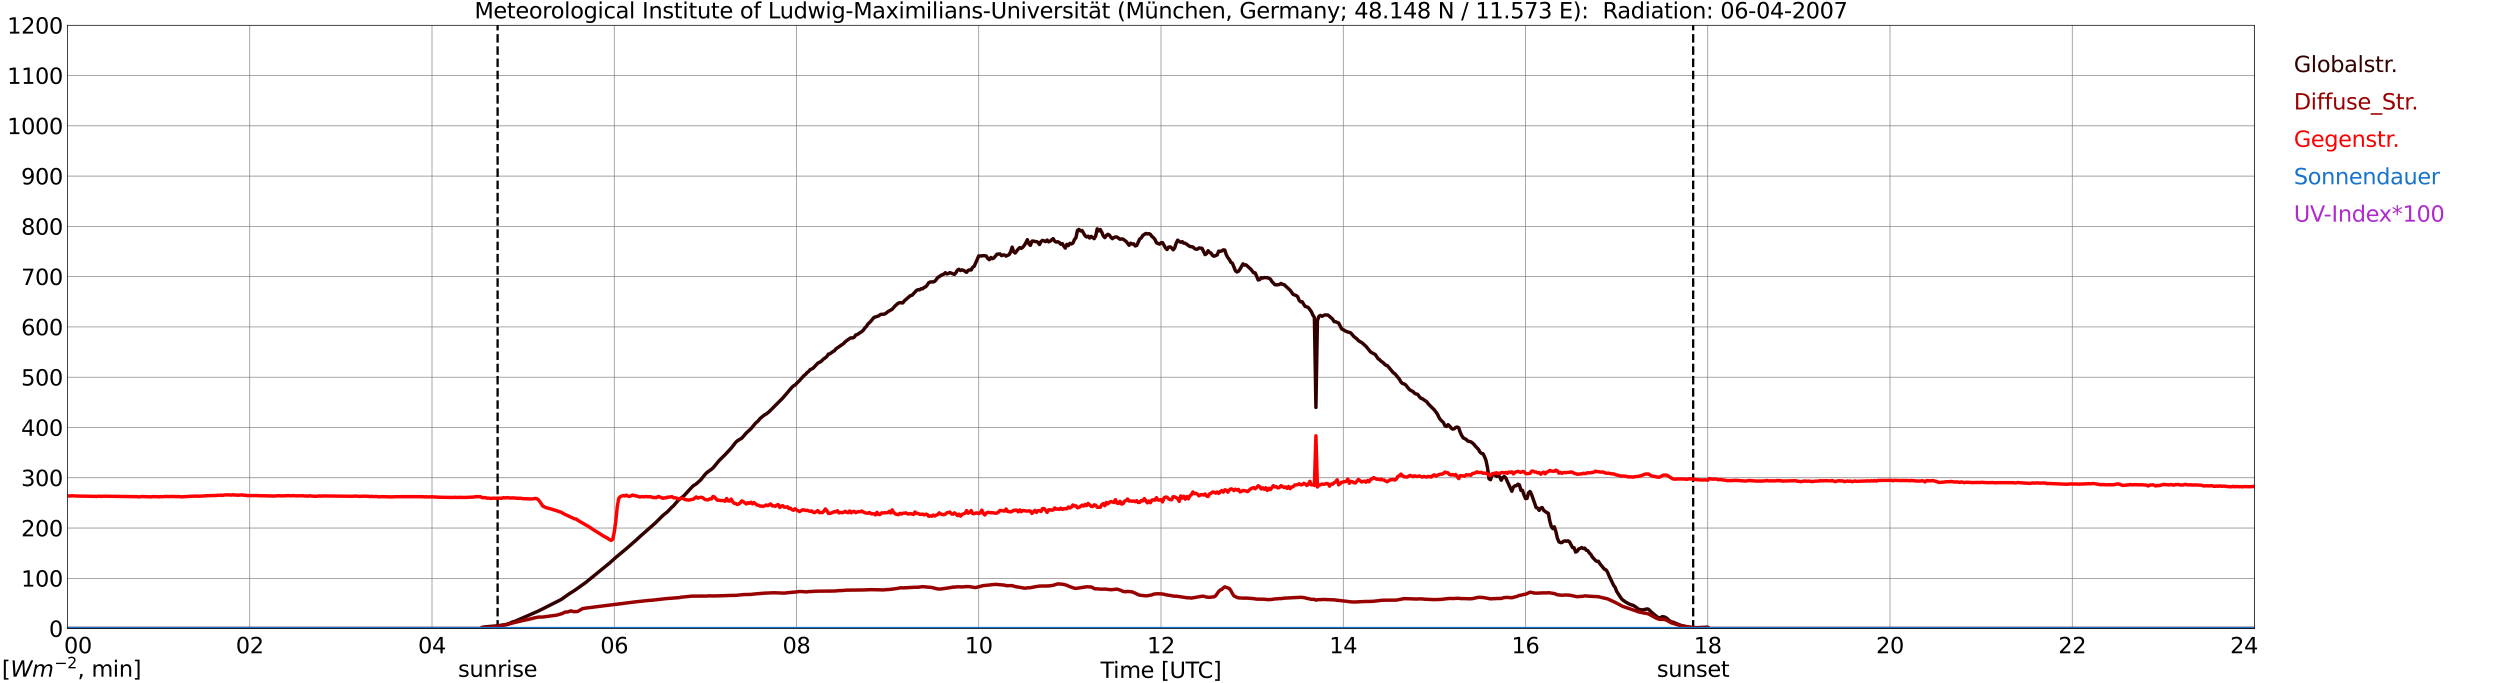 <?xml version="1.0" encoding="utf-8" standalone="no"?>
<!DOCTYPE svg PUBLIC "-//W3C//DTD SVG 1.1//EN"
  "http://www.w3.org/Graphics/SVG/1.1/DTD/svg11.dtd">
<svg xmlns:xlink="http://www.w3.org/1999/xlink" width="1085.4pt" height="296.64pt" viewBox="0 0 1085.4 296.64" xmlns="http://www.w3.org/2000/svg" version="1.1">
 <defs>
  <style type="text/css">*{stroke-linejoin: round; stroke-linecap: butt}</style>
 </defs>
 <g id="figure_1">
  <g id="patch_1">
   <path d="M 0 296.64 
L 1085.4 296.64 
L 1085.4 0 
L 0 0 
z
" style="fill: #ffffff"/>
  </g>
  <g id="axes_1">
   <g id="patch_2">
    <path d="M 29.306 272.909 
L 978.814 272.909 
L 978.814 10.976 
L 29.306 10.976 
z
" style="fill: #ffffff"/>
   </g>
   <g id="patch_3">
    <path d="M 978.814 272.909 
L 978.814 272.909 
L 978.814 10.976 
L 978.814 10.976 
z
" clip-path="url(#pad17ecc86f)" style="fill: #d3d3d3; opacity: 0.25; stroke: #d3d3d3; stroke-linejoin: miter"/>
   </g>
   <g id="matplotlib.axis_1">
    <g id="xtick_1">
     <g id="line2d_1">
      <path d="M 29.306 272.909 
L 29.306 10.976 
" clip-path="url(#pad17ecc86f)" style="fill: none; stroke: #808080; stroke-width: 0.3; stroke-linecap: square"/>
     </g>
     <g id="line2d_2"/>
     <g id="text_1">
      <!--    00 -->
      <g transform="translate(18.733 283.627) scale(0.095 -0.095)">
       <defs>
        <path id="DejaVuSans-20" transform="scale(0.016)"/>
        <path id="DejaVuSans-30" d="M 2034 4250 
Q 1547 4250 1301 3770 
Q 1056 3291 1056 2328 
Q 1056 1369 1301 889 
Q 1547 409 2034 409 
Q 2525 409 2770 889 
Q 3016 1369 3016 2328 
Q 3016 3291 2770 3770 
Q 2525 4250 2034 4250 
z
M 2034 4750 
Q 2819 4750 3233 4129 
Q 3647 3509 3647 2328 
Q 3647 1150 3233 529 
Q 2819 -91 2034 -91 
Q 1250 -91 836 529 
Q 422 1150 422 2328 
Q 422 3509 836 4129 
Q 1250 4750 2034 4750 
z
" transform="scale(0.016)"/>
       </defs>
       <use xlink:href="#DejaVuSans-20"/>
       <use xlink:href="#DejaVuSans-20" transform="translate(31.787 0)"/>
       <use xlink:href="#DejaVuSans-20" transform="translate(63.574 0)"/>
       <use xlink:href="#DejaVuSans-30" transform="translate(95.361 0)"/>
       <use xlink:href="#DejaVuSans-30" transform="translate(158.984 0)"/>
      </g>
     </g>
    </g>
    <g id="xtick_2">
     <g id="line2d_3">
      <path d="M 108.431 272.909 
L 108.431 10.976 
" clip-path="url(#pad17ecc86f)" style="fill: none; stroke: #808080; stroke-width: 0.3; stroke-linecap: square"/>
     </g>
     <g id="line2d_4"/>
     <g id="text_2">
      <!-- 02 -->
      <g transform="translate(102.387 283.627) scale(0.095 -0.095)">
       <defs>
        <path id="DejaVuSans-32" d="M 1228 531 
L 3431 531 
L 3431 0 
L 469 0 
L 469 531 
Q 828 903 1448 1529 
Q 2069 2156 2228 2338 
Q 2531 2678 2651 2914 
Q 2772 3150 2772 3378 
Q 2772 3750 2511 3984 
Q 2250 4219 1831 4219 
Q 1534 4219 1204 4116 
Q 875 4013 500 3803 
L 500 4441 
Q 881 4594 1212 4672 
Q 1544 4750 1819 4750 
Q 2544 4750 2975 4387 
Q 3406 4025 3406 3419 
Q 3406 3131 3298 2873 
Q 3191 2616 2906 2266 
Q 2828 2175 2409 1742 
Q 1991 1309 1228 531 
z
" transform="scale(0.016)"/>
       </defs>
       <use xlink:href="#DejaVuSans-30"/>
       <use xlink:href="#DejaVuSans-32" transform="translate(63.623 0)"/>
      </g>
     </g>
    </g>
    <g id="xtick_3">
     <g id="line2d_5">
      <path d="M 187.557 272.909 
L 187.557 10.976 
" clip-path="url(#pad17ecc86f)" style="fill: none; stroke: #808080; stroke-width: 0.3; stroke-linecap: square"/>
     </g>
     <g id="line2d_6"/>
     <g id="text_3">
      <!-- 04 -->
      <g transform="translate(181.513 283.627) scale(0.095 -0.095)">
       <defs>
        <path id="DejaVuSans-34" d="M 2419 4116 
L 825 1625 
L 2419 1625 
L 2419 4116 
z
M 2253 4666 
L 3047 4666 
L 3047 1625 
L 3713 1625 
L 3713 1100 
L 3047 1100 
L 3047 0 
L 2419 0 
L 2419 1100 
L 313 1100 
L 313 1709 
L 2253 4666 
z
" transform="scale(0.016)"/>
       </defs>
       <use xlink:href="#DejaVuSans-30"/>
       <use xlink:href="#DejaVuSans-34" transform="translate(63.623 0)"/>
      </g>
     </g>
    </g>
    <g id="xtick_4">
     <g id="line2d_7">
      <path d="M 266.683 272.909 
L 266.683 10.976 
" clip-path="url(#pad17ecc86f)" style="fill: none; stroke: #808080; stroke-width: 0.3; stroke-linecap: square"/>
     </g>
     <g id="line2d_8"/>
     <g id="text_4">
      <!-- 06 -->
      <g transform="translate(260.638 283.627) scale(0.095 -0.095)">
       <defs>
        <path id="DejaVuSans-36" d="M 2113 2584 
Q 1688 2584 1439 2293 
Q 1191 2003 1191 1497 
Q 1191 994 1439 701 
Q 1688 409 2113 409 
Q 2538 409 2786 701 
Q 3034 994 3034 1497 
Q 3034 2003 2786 2293 
Q 2538 2584 2113 2584 
z
M 3366 4563 
L 3366 3988 
Q 3128 4100 2886 4159 
Q 2644 4219 2406 4219 
Q 1781 4219 1451 3797 
Q 1122 3375 1075 2522 
Q 1259 2794 1537 2939 
Q 1816 3084 2150 3084 
Q 2853 3084 3261 2657 
Q 3669 2231 3669 1497 
Q 3669 778 3244 343 
Q 2819 -91 2113 -91 
Q 1303 -91 875 529 
Q 447 1150 447 2328 
Q 447 3434 972 4092 
Q 1497 4750 2381 4750 
Q 2619 4750 2861 4703 
Q 3103 4656 3366 4563 
z
" transform="scale(0.016)"/>
       </defs>
       <use xlink:href="#DejaVuSans-30"/>
       <use xlink:href="#DejaVuSans-36" transform="translate(63.623 0)"/>
      </g>
     </g>
    </g>
    <g id="xtick_5">
     <g id="line2d_9">
      <path d="M 345.808 272.909 
L 345.808 10.976 
" clip-path="url(#pad17ecc86f)" style="fill: none; stroke: #808080; stroke-width: 0.3; stroke-linecap: square"/>
     </g>
     <g id="line2d_10"/>
     <g id="text_5">
      <!-- 08 -->
      <g transform="translate(339.764 283.627) scale(0.095 -0.095)">
       <defs>
        <path id="DejaVuSans-38" d="M 2034 2216 
Q 1584 2216 1326 1975 
Q 1069 1734 1069 1313 
Q 1069 891 1326 650 
Q 1584 409 2034 409 
Q 2484 409 2743 651 
Q 3003 894 3003 1313 
Q 3003 1734 2745 1975 
Q 2488 2216 2034 2216 
z
M 1403 2484 
Q 997 2584 770 2862 
Q 544 3141 544 3541 
Q 544 4100 942 4425 
Q 1341 4750 2034 4750 
Q 2731 4750 3128 4425 
Q 3525 4100 3525 3541 
Q 3525 3141 3298 2862 
Q 3072 2584 2669 2484 
Q 3125 2378 3379 2068 
Q 3634 1759 3634 1313 
Q 3634 634 3220 271 
Q 2806 -91 2034 -91 
Q 1263 -91 848 271 
Q 434 634 434 1313 
Q 434 1759 690 2068 
Q 947 2378 1403 2484 
z
M 1172 3481 
Q 1172 3119 1398 2916 
Q 1625 2713 2034 2713 
Q 2441 2713 2670 2916 
Q 2900 3119 2900 3481 
Q 2900 3844 2670 4047 
Q 2441 4250 2034 4250 
Q 1625 4250 1398 4047 
Q 1172 3844 1172 3481 
z
" transform="scale(0.016)"/>
       </defs>
       <use xlink:href="#DejaVuSans-30"/>
       <use xlink:href="#DejaVuSans-38" transform="translate(63.623 0)"/>
      </g>
     </g>
    </g>
    <g id="xtick_6">
     <g id="line2d_11">
      <path d="M 424.934 272.909 
L 424.934 10.976 
" clip-path="url(#pad17ecc86f)" style="fill: none; stroke: #808080; stroke-width: 0.3; stroke-linecap: square"/>
     </g>
     <g id="line2d_12"/>
     <g id="text_6">
      <!-- 10 -->
      <g transform="translate(418.89 283.627) scale(0.095 -0.095)">
       <defs>
        <path id="DejaVuSans-31" d="M 794 531 
L 1825 531 
L 1825 4091 
L 703 3866 
L 703 4441 
L 1819 4666 
L 2450 4666 
L 2450 531 
L 3481 531 
L 3481 0 
L 794 0 
L 794 531 
z
" transform="scale(0.016)"/>
       </defs>
       <use xlink:href="#DejaVuSans-31"/>
       <use xlink:href="#DejaVuSans-30" transform="translate(63.623 0)"/>
      </g>
     </g>
    </g>
    <g id="xtick_7">
     <g id="line2d_13">
      <path d="M 504.06 272.909 
L 504.06 10.976 
" clip-path="url(#pad17ecc86f)" style="fill: none; stroke: #808080; stroke-width: 0.3; stroke-linecap: square"/>
     </g>
     <g id="line2d_14"/>
     <g id="text_7">
      <!-- 12 -->
      <g transform="translate(498.015 283.627) scale(0.095 -0.095)">
       <use xlink:href="#DejaVuSans-31"/>
       <use xlink:href="#DejaVuSans-32" transform="translate(63.623 0)"/>
      </g>
     </g>
    </g>
    <g id="xtick_8">
     <g id="line2d_15">
      <path d="M 583.185 272.909 
L 583.185 10.976 
" clip-path="url(#pad17ecc86f)" style="fill: none; stroke: #808080; stroke-width: 0.3; stroke-linecap: square"/>
     </g>
     <g id="line2d_16"/>
     <g id="text_8">
      <!-- 14 -->
      <g transform="translate(577.141 283.627) scale(0.095 -0.095)">
       <use xlink:href="#DejaVuSans-31"/>
       <use xlink:href="#DejaVuSans-34" transform="translate(63.623 0)"/>
      </g>
     </g>
    </g>
    <g id="xtick_9">
     <g id="line2d_17">
      <path d="M 662.311 272.909 
L 662.311 10.976 
" clip-path="url(#pad17ecc86f)" style="fill: none; stroke: #808080; stroke-width: 0.3; stroke-linecap: square"/>
     </g>
     <g id="line2d_18"/>
     <g id="text_9">
      <!-- 16 -->
      <g transform="translate(656.267 283.627) scale(0.095 -0.095)">
       <use xlink:href="#DejaVuSans-31"/>
       <use xlink:href="#DejaVuSans-36" transform="translate(63.623 0)"/>
      </g>
     </g>
    </g>
    <g id="xtick_10">
     <g id="line2d_19">
      <path d="M 741.437 272.909 
L 741.437 10.976 
" clip-path="url(#pad17ecc86f)" style="fill: none; stroke: #808080; stroke-width: 0.3; stroke-linecap: square"/>
     </g>
     <g id="line2d_20"/>
     <g id="text_10">
      <!-- 18 -->
      <g transform="translate(735.392 283.627) scale(0.095 -0.095)">
       <use xlink:href="#DejaVuSans-31"/>
       <use xlink:href="#DejaVuSans-38" transform="translate(63.623 0)"/>
      </g>
     </g>
    </g>
    <g id="xtick_11">
     <g id="line2d_21">
      <path d="M 820.562 272.909 
L 820.562 10.976 
" clip-path="url(#pad17ecc86f)" style="fill: none; stroke: #808080; stroke-width: 0.3; stroke-linecap: square"/>
     </g>
     <g id="line2d_22"/>
     <g id="text_11">
      <!-- 20 -->
      <g transform="translate(814.518 283.627) scale(0.095 -0.095)">
       <use xlink:href="#DejaVuSans-32"/>
       <use xlink:href="#DejaVuSans-30" transform="translate(63.623 0)"/>
      </g>
     </g>
    </g>
    <g id="xtick_12">
     <g id="line2d_23">
      <path d="M 899.688 272.909 
L 899.688 10.976 
" clip-path="url(#pad17ecc86f)" style="fill: none; stroke: #808080; stroke-width: 0.3; stroke-linecap: square"/>
     </g>
     <g id="line2d_24"/>
     <g id="text_12">
      <!-- 22 -->
      <g transform="translate(893.644 283.627) scale(0.095 -0.095)">
       <use xlink:href="#DejaVuSans-32"/>
       <use xlink:href="#DejaVuSans-32" transform="translate(63.623 0)"/>
      </g>
     </g>
    </g>
    <g id="xtick_13">
     <g id="line2d_25">
      <path d="M 978.814 272.909 
L 978.814 10.976 
" clip-path="url(#pad17ecc86f)" style="fill: none; stroke: #808080; stroke-width: 0.3; stroke-linecap: square"/>
     </g>
     <g id="line2d_26"/>
     <g id="text_13">
      <!-- 24    -->
      <g transform="translate(968.241 283.627) scale(0.095 -0.095)">
       <use xlink:href="#DejaVuSans-32"/>
       <use xlink:href="#DejaVuSans-34" transform="translate(63.623 0)"/>
       <use xlink:href="#DejaVuSans-20" transform="translate(127.246 0)"/>
       <use xlink:href="#DejaVuSans-20" transform="translate(159.033 0)"/>
       <use xlink:href="#DejaVuSans-20" transform="translate(190.82 0)"/>
      </g>
     </g>
    </g>
    <g id="text_14">
     <!-- Time [UTC] -->
     <g transform="translate(477.806 294.322) scale(0.095 -0.095)">
      <defs>
       <path id="DejaVuSans-54" d="M -19 4666 
L 3928 4666 
L 3928 4134 
L 2272 4134 
L 2272 0 
L 1638 0 
L 1638 4134 
L -19 4134 
L -19 4666 
z
" transform="scale(0.016)"/>
       <path id="DejaVuSans-69" d="M 603 3500 
L 1178 3500 
L 1178 0 
L 603 0 
L 603 3500 
z
M 603 4863 
L 1178 4863 
L 1178 4134 
L 603 4134 
L 603 4863 
z
" transform="scale(0.016)"/>
       <path id="DejaVuSans-6d" d="M 3328 2828 
Q 3544 3216 3844 3400 
Q 4144 3584 4550 3584 
Q 5097 3584 5394 3201 
Q 5691 2819 5691 2113 
L 5691 0 
L 5113 0 
L 5113 2094 
Q 5113 2597 4934 2840 
Q 4756 3084 4391 3084 
Q 3944 3084 3684 2787 
Q 3425 2491 3425 1978 
L 3425 0 
L 2847 0 
L 2847 2094 
Q 2847 2600 2669 2842 
Q 2491 3084 2119 3084 
Q 1678 3084 1418 2786 
Q 1159 2488 1159 1978 
L 1159 0 
L 581 0 
L 581 3500 
L 1159 3500 
L 1159 2956 
Q 1356 3278 1631 3431 
Q 1906 3584 2284 3584 
Q 2666 3584 2933 3390 
Q 3200 3197 3328 2828 
z
" transform="scale(0.016)"/>
       <path id="DejaVuSans-65" d="M 3597 1894 
L 3597 1613 
L 953 1613 
Q 991 1019 1311 708 
Q 1631 397 2203 397 
Q 2534 397 2845 478 
Q 3156 559 3463 722 
L 3463 178 
Q 3153 47 2828 -22 
Q 2503 -91 2169 -91 
Q 1331 -91 842 396 
Q 353 884 353 1716 
Q 353 2575 817 3079 
Q 1281 3584 2069 3584 
Q 2775 3584 3186 3129 
Q 3597 2675 3597 1894 
z
M 3022 2063 
Q 3016 2534 2758 2815 
Q 2500 3097 2075 3097 
Q 1594 3097 1305 2825 
Q 1016 2553 972 2059 
L 3022 2063 
z
" transform="scale(0.016)"/>
       <path id="DejaVuSans-5b" d="M 550 4863 
L 1875 4863 
L 1875 4416 
L 1125 4416 
L 1125 -397 
L 1875 -397 
L 1875 -844 
L 550 -844 
L 550 4863 
z
" transform="scale(0.016)"/>
       <path id="DejaVuSans-55" d="M 556 4666 
L 1191 4666 
L 1191 1831 
Q 1191 1081 1462 751 
Q 1734 422 2344 422 
Q 2950 422 3222 751 
Q 3494 1081 3494 1831 
L 3494 4666 
L 4128 4666 
L 4128 1753 
Q 4128 841 3676 375 
Q 3225 -91 2344 -91 
Q 1459 -91 1007 375 
Q 556 841 556 1753 
L 556 4666 
z
" transform="scale(0.016)"/>
       <path id="DejaVuSans-43" d="M 4122 4306 
L 4122 3641 
Q 3803 3938 3442 4084 
Q 3081 4231 2675 4231 
Q 1875 4231 1450 3742 
Q 1025 3253 1025 2328 
Q 1025 1406 1450 917 
Q 1875 428 2675 428 
Q 3081 428 3442 575 
Q 3803 722 4122 1019 
L 4122 359 
Q 3791 134 3420 21 
Q 3050 -91 2638 -91 
Q 1578 -91 968 557 
Q 359 1206 359 2328 
Q 359 3453 968 4101 
Q 1578 4750 2638 4750 
Q 3056 4750 3426 4639 
Q 3797 4528 4122 4306 
z
" transform="scale(0.016)"/>
       <path id="DejaVuSans-5d" d="M 1947 4863 
L 1947 -844 
L 622 -844 
L 622 -397 
L 1369 -397 
L 1369 4416 
L 622 4416 
L 622 4863 
L 1947 4863 
z
" transform="scale(0.016)"/>
      </defs>
      <use xlink:href="#DejaVuSans-54"/>
      <use xlink:href="#DejaVuSans-69" transform="translate(57.959 0)"/>
      <use xlink:href="#DejaVuSans-6d" transform="translate(85.742 0)"/>
      <use xlink:href="#DejaVuSans-65" transform="translate(183.154 0)"/>
      <use xlink:href="#DejaVuSans-20" transform="translate(244.678 0)"/>
      <use xlink:href="#DejaVuSans-5b" transform="translate(276.465 0)"/>
      <use xlink:href="#DejaVuSans-55" transform="translate(315.479 0)"/>
      <use xlink:href="#DejaVuSans-54" transform="translate(388.672 0)"/>
      <use xlink:href="#DejaVuSans-43" transform="translate(443.881 0)"/>
      <use xlink:href="#DejaVuSans-5d" transform="translate(513.705 0)"/>
     </g>
    </g>
   </g>
   <g id="matplotlib.axis_2">
    <g id="ytick_1">
     <g id="line2d_27">
      <path d="M 29.306 272.909 
L 978.814 272.909 
" clip-path="url(#pad17ecc86f)" style="fill: none; stroke: #808080; stroke-width: 0.3; stroke-linecap: square"/>
     </g>
     <g id="line2d_28"/>
     <g id="text_15">
      <!-- 0 -->
      <g transform="translate(21.261 276.518) scale(0.095 -0.095)">
       <use xlink:href="#DejaVuSans-30"/>
      </g>
     </g>
    </g>
    <g id="ytick_2">
     <g id="line2d_29">
      <path d="M 29.306 251.081 
L 978.814 251.081 
" clip-path="url(#pad17ecc86f)" style="fill: none; stroke: #808080; stroke-width: 0.3; stroke-linecap: square"/>
     </g>
     <g id="line2d_30"/>
     <g id="text_16">
      <!-- 100 -->
      <g transform="translate(9.173 254.69) scale(0.095 -0.095)">
       <use xlink:href="#DejaVuSans-31"/>
       <use xlink:href="#DejaVuSans-30" transform="translate(63.623 0)"/>
       <use xlink:href="#DejaVuSans-30" transform="translate(127.246 0)"/>
      </g>
     </g>
    </g>
    <g id="ytick_3">
     <g id="line2d_31">
      <path d="M 29.306 229.253 
L 978.814 229.253 
" clip-path="url(#pad17ecc86f)" style="fill: none; stroke: #808080; stroke-width: 0.3; stroke-linecap: square"/>
     </g>
     <g id="line2d_32"/>
     <g id="text_17">
      <!-- 200 -->
      <g transform="translate(9.173 232.863) scale(0.095 -0.095)">
       <use xlink:href="#DejaVuSans-32"/>
       <use xlink:href="#DejaVuSans-30" transform="translate(63.623 0)"/>
       <use xlink:href="#DejaVuSans-30" transform="translate(127.246 0)"/>
      </g>
     </g>
    </g>
    <g id="ytick_4">
     <g id="line2d_33">
      <path d="M 29.306 207.426 
L 978.814 207.426 
" clip-path="url(#pad17ecc86f)" style="fill: none; stroke: #808080; stroke-width: 0.3; stroke-linecap: square"/>
     </g>
     <g id="line2d_34"/>
     <g id="text_18">
      <!-- 300 -->
      <g transform="translate(9.173 211.035) scale(0.095 -0.095)">
       <defs>
        <path id="DejaVuSans-33" d="M 2597 2516 
Q 3050 2419 3304 2112 
Q 3559 1806 3559 1356 
Q 3559 666 3084 287 
Q 2609 -91 1734 -91 
Q 1441 -91 1130 -33 
Q 819 25 488 141 
L 488 750 
Q 750 597 1062 519 
Q 1375 441 1716 441 
Q 2309 441 2620 675 
Q 2931 909 2931 1356 
Q 2931 1769 2642 2001 
Q 2353 2234 1838 2234 
L 1294 2234 
L 1294 2753 
L 1863 2753 
Q 2328 2753 2575 2939 
Q 2822 3125 2822 3475 
Q 2822 3834 2567 4026 
Q 2313 4219 1838 4219 
Q 1578 4219 1281 4162 
Q 984 4106 628 3988 
L 628 4550 
Q 988 4650 1302 4700 
Q 1616 4750 1894 4750 
Q 2613 4750 3031 4423 
Q 3450 4097 3450 3541 
Q 3450 3153 3228 2886 
Q 3006 2619 2597 2516 
z
" transform="scale(0.016)"/>
       </defs>
       <use xlink:href="#DejaVuSans-33"/>
       <use xlink:href="#DejaVuSans-30" transform="translate(63.623 0)"/>
       <use xlink:href="#DejaVuSans-30" transform="translate(127.246 0)"/>
      </g>
     </g>
    </g>
    <g id="ytick_5">
     <g id="line2d_35">
      <path d="M 29.306 185.598 
L 978.814 185.598 
" clip-path="url(#pad17ecc86f)" style="fill: none; stroke: #808080; stroke-width: 0.3; stroke-linecap: square"/>
     </g>
     <g id="line2d_36"/>
     <g id="text_19">
      <!-- 400 -->
      <g transform="translate(9.173 189.207) scale(0.095 -0.095)">
       <use xlink:href="#DejaVuSans-34"/>
       <use xlink:href="#DejaVuSans-30" transform="translate(63.623 0)"/>
       <use xlink:href="#DejaVuSans-30" transform="translate(127.246 0)"/>
      </g>
     </g>
    </g>
    <g id="ytick_6">
     <g id="line2d_37">
      <path d="M 29.306 163.77 
L 978.814 163.77 
" clip-path="url(#pad17ecc86f)" style="fill: none; stroke: #808080; stroke-width: 0.3; stroke-linecap: square"/>
     </g>
     <g id="line2d_38"/>
     <g id="text_20">
      <!-- 500 -->
      <g transform="translate(9.173 167.379) scale(0.095 -0.095)">
       <defs>
        <path id="DejaVuSans-35" d="M 691 4666 
L 3169 4666 
L 3169 4134 
L 1269 4134 
L 1269 2991 
Q 1406 3038 1543 3061 
Q 1681 3084 1819 3084 
Q 2600 3084 3056 2656 
Q 3513 2228 3513 1497 
Q 3513 744 3044 326 
Q 2575 -91 1722 -91 
Q 1428 -91 1123 -41 
Q 819 9 494 109 
L 494 744 
Q 775 591 1075 516 
Q 1375 441 1709 441 
Q 2250 441 2565 725 
Q 2881 1009 2881 1497 
Q 2881 1984 2565 2268 
Q 2250 2553 1709 2553 
Q 1456 2553 1204 2497 
Q 953 2441 691 2322 
L 691 4666 
z
" transform="scale(0.016)"/>
       </defs>
       <use xlink:href="#DejaVuSans-35"/>
       <use xlink:href="#DejaVuSans-30" transform="translate(63.623 0)"/>
       <use xlink:href="#DejaVuSans-30" transform="translate(127.246 0)"/>
      </g>
     </g>
    </g>
    <g id="ytick_7">
     <g id="line2d_39">
      <path d="M 29.306 141.942 
L 978.814 141.942 
" clip-path="url(#pad17ecc86f)" style="fill: none; stroke: #808080; stroke-width: 0.3; stroke-linecap: square"/>
     </g>
     <g id="line2d_40"/>
     <g id="text_21">
      <!-- 600 -->
      <g transform="translate(9.173 145.551) scale(0.095 -0.095)">
       <use xlink:href="#DejaVuSans-36"/>
       <use xlink:href="#DejaVuSans-30" transform="translate(63.623 0)"/>
       <use xlink:href="#DejaVuSans-30" transform="translate(127.246 0)"/>
      </g>
     </g>
    </g>
    <g id="ytick_8">
     <g id="line2d_41">
      <path d="M 29.306 120.114 
L 978.814 120.114 
" clip-path="url(#pad17ecc86f)" style="fill: none; stroke: #808080; stroke-width: 0.3; stroke-linecap: square"/>
     </g>
     <g id="line2d_42"/>
     <g id="text_22">
      <!-- 700 -->
      <g transform="translate(9.173 123.724) scale(0.095 -0.095)">
       <defs>
        <path id="DejaVuSans-37" d="M 525 4666 
L 3525 4666 
L 3525 4397 
L 1831 0 
L 1172 0 
L 2766 4134 
L 525 4134 
L 525 4666 
z
" transform="scale(0.016)"/>
       </defs>
       <use xlink:href="#DejaVuSans-37"/>
       <use xlink:href="#DejaVuSans-30" transform="translate(63.623 0)"/>
       <use xlink:href="#DejaVuSans-30" transform="translate(127.246 0)"/>
      </g>
     </g>
    </g>
    <g id="ytick_9">
     <g id="line2d_43">
      <path d="M 29.306 98.287 
L 978.814 98.287 
" clip-path="url(#pad17ecc86f)" style="fill: none; stroke: #808080; stroke-width: 0.3; stroke-linecap: square"/>
     </g>
     <g id="line2d_44"/>
     <g id="text_23">
      <!-- 800 -->
      <g transform="translate(9.173 101.896) scale(0.095 -0.095)">
       <use xlink:href="#DejaVuSans-38"/>
       <use xlink:href="#DejaVuSans-30" transform="translate(63.623 0)"/>
       <use xlink:href="#DejaVuSans-30" transform="translate(127.246 0)"/>
      </g>
     </g>
    </g>
    <g id="ytick_10">
     <g id="line2d_45">
      <path d="M 29.306 76.459 
L 978.814 76.459 
" clip-path="url(#pad17ecc86f)" style="fill: none; stroke: #808080; stroke-width: 0.3; stroke-linecap: square"/>
     </g>
     <g id="line2d_46"/>
     <g id="text_24">
      <!-- 900 -->
      <g transform="translate(9.173 80.068) scale(0.095 -0.095)">
       <defs>
        <path id="DejaVuSans-39" d="M 703 97 
L 703 672 
Q 941 559 1184 500 
Q 1428 441 1663 441 
Q 2288 441 2617 861 
Q 2947 1281 2994 2138 
Q 2813 1869 2534 1725 
Q 2256 1581 1919 1581 
Q 1219 1581 811 2004 
Q 403 2428 403 3163 
Q 403 3881 828 4315 
Q 1253 4750 1959 4750 
Q 2769 4750 3195 4129 
Q 3622 3509 3622 2328 
Q 3622 1225 3098 567 
Q 2575 -91 1691 -91 
Q 1453 -91 1209 -44 
Q 966 3 703 97 
z
M 1959 2075 
Q 2384 2075 2632 2365 
Q 2881 2656 2881 3163 
Q 2881 3666 2632 3958 
Q 2384 4250 1959 4250 
Q 1534 4250 1286 3958 
Q 1038 3666 1038 3163 
Q 1038 2656 1286 2365 
Q 1534 2075 1959 2075 
z
" transform="scale(0.016)"/>
       </defs>
       <use xlink:href="#DejaVuSans-39"/>
       <use xlink:href="#DejaVuSans-30" transform="translate(63.623 0)"/>
       <use xlink:href="#DejaVuSans-30" transform="translate(127.246 0)"/>
      </g>
     </g>
    </g>
    <g id="ytick_11">
     <g id="line2d_47">
      <path d="M 29.306 54.631 
L 978.814 54.631 
" clip-path="url(#pad17ecc86f)" style="fill: none; stroke: #808080; stroke-width: 0.3; stroke-linecap: square"/>
     </g>
     <g id="line2d_48"/>
     <g id="text_25">
      <!-- 1000 -->
      <g transform="translate(3.128 58.24) scale(0.095 -0.095)">
       <use xlink:href="#DejaVuSans-31"/>
       <use xlink:href="#DejaVuSans-30" transform="translate(63.623 0)"/>
       <use xlink:href="#DejaVuSans-30" transform="translate(127.246 0)"/>
       <use xlink:href="#DejaVuSans-30" transform="translate(190.869 0)"/>
      </g>
     </g>
    </g>
    <g id="ytick_12">
     <g id="line2d_49">
      <path d="M 29.306 32.803 
L 978.814 32.803 
" clip-path="url(#pad17ecc86f)" style="fill: none; stroke: #808080; stroke-width: 0.3; stroke-linecap: square"/>
     </g>
     <g id="line2d_50"/>
     <g id="text_26">
      <!-- 1100 -->
      <g transform="translate(3.128 36.413) scale(0.095 -0.095)">
       <use xlink:href="#DejaVuSans-31"/>
       <use xlink:href="#DejaVuSans-31" transform="translate(63.623 0)"/>
       <use xlink:href="#DejaVuSans-30" transform="translate(127.246 0)"/>
       <use xlink:href="#DejaVuSans-30" transform="translate(190.869 0)"/>
      </g>
     </g>
    </g>
    <g id="ytick_13">
     <g id="line2d_51">
      <path d="M 29.306 10.976 
L 978.814 10.976 
" clip-path="url(#pad17ecc86f)" style="fill: none; stroke: #808080; stroke-width: 0.3; stroke-linecap: square"/>
     </g>
     <g id="line2d_52"/>
     <g id="text_27">
      <!-- 1200 -->
      <g transform="translate(3.128 14.585) scale(0.095 -0.095)">
       <use xlink:href="#DejaVuSans-31"/>
       <use xlink:href="#DejaVuSans-32" transform="translate(63.623 0)"/>
       <use xlink:href="#DejaVuSans-30" transform="translate(127.246 0)"/>
       <use xlink:href="#DejaVuSans-30" transform="translate(190.869 0)"/>
      </g>
     </g>
    </g>
   </g>
   <g id="line2d_53">
    <path d="M 216.042 272.909 
L 216.042 10.976 
" clip-path="url(#pad17ecc86f)" style="fill: none; stroke-dasharray: 3.7,1.6; stroke-dashoffset: 0; stroke: #000000"/>
   </g>
   <g id="line2d_54">
    <path d="M 735.107 272.909 
L 735.107 10.976 
" clip-path="url(#pad17ecc86f)" style="fill: none; stroke-dasharray: 3.7,1.6; stroke-dashoffset: 0; stroke: #000000"/>
   </g>
   <g id="line2d_55">
    <path d="M 29.306 272.909 
L 208.657 272.909 
L 209.317 272.381 
L 211.295 272.095 
L 215.91 271.726 
L 217.889 271.438 
L 219.867 271.11 
L 221.186 270.619 
L 222.504 270.045 
L 223.823 269.637 
L 233.714 265.295 
L 235.692 264.313 
L 243.604 260.299 
L 245.583 258.906 
L 246.901 257.966 
L 249.539 256.287 
L 250.858 255.344 
L 254.155 253.011 
L 264.705 244.41 
L 267.342 242.033 
L 271.958 238.185 
L 273.936 236.465 
L 275.914 234.745 
L 277.892 232.903 
L 284.486 227.086 
L 287.783 223.809 
L 289.761 222.214 
L 291.739 220.166 
L 292.399 219.592 
L 294.377 217.298 
L 297.014 215.17 
L 299.652 212.263 
L 300.971 210.911 
L 302.289 210.091 
L 304.267 208.29 
L 306.246 205.832 
L 306.905 205.177 
L 308.883 203.743 
L 309.543 203.171 
L 310.861 201.615 
L 312.18 199.976 
L 313.499 198.708 
L 314.818 197.396 
L 317.455 194.571 
L 319.433 192.03 
L 320.093 191.417 
L 321.411 190.599 
L 322.071 190.23 
L 324.049 187.936 
L 326.027 186.135 
L 328.005 183.76 
L 329.324 182.57 
L 329.983 181.71 
L 331.302 180.606 
L 331.961 180.115 
L 332.621 179.787 
L 333.94 178.722 
L 339.874 172.783 
L 343.83 168.155 
L 344.49 167.542 
L 345.149 167.173 
L 347.127 165.206 
L 349.105 162.995 
L 349.765 162.545 
L 350.424 161.727 
L 351.083 161.275 
L 351.743 160.457 
L 352.402 160.212 
L 353.062 159.802 
L 354.38 158.409 
L 355.04 157.671 
L 356.359 157.016 
L 357.677 155.746 
L 358.337 155.338 
L 358.996 154.764 
L 359.655 153.74 
L 360.315 153.618 
L 361.634 152.636 
L 362.293 152.267 
L 362.952 151.448 
L 366.249 149.154 
L 366.909 148.416 
L 368.887 146.943 
L 369.546 146.655 
L 370.206 146.738 
L 370.865 146.41 
L 371.524 145.428 
L 372.184 145.262 
L 374.162 143.953 
L 374.821 143.339 
L 375.481 142.396 
L 376.14 141.741 
L 376.799 140.718 
L 378.118 139.447 
L 379.437 137.81 
L 381.415 137.195 
L 382.074 136.664 
L 382.734 136.418 
L 383.393 136.459 
L 384.053 136.335 
L 384.712 135.968 
L 385.371 135.394 
L 387.349 134.248 
L 388.668 132.772 
L 389.987 131.626 
L 390.646 131.421 
L 391.965 131.504 
L 392.624 130.603 
L 395.262 128.35 
L 395.921 128.228 
L 397.899 126.097 
L 398.559 125.77 
L 399.218 125.851 
L 399.878 125.36 
L 400.537 125.401 
L 401.196 124.788 
L 401.856 124.541 
L 402.515 123.803 
L 403.175 122.78 
L 403.834 122.452 
L 404.493 122.371 
L 405.153 122.411 
L 405.812 122.166 
L 406.471 121.429 
L 407.131 120.446 
L 407.79 120.16 
L 408.45 119.586 
L 409.768 119.012 
L 410.428 118.399 
L 411.087 118.931 
L 411.746 118.726 
L 412.406 118.357 
L 414.384 119.137 
L 415.043 118.357 
L 415.703 117.251 
L 416.362 116.923 
L 417.022 117.456 
L 417.681 117.17 
L 418.34 117.375 
L 419.659 118.235 
L 420.318 117.375 
L 420.978 117.17 
L 421.637 117.211 
L 422.297 116.024 
L 422.956 115.614 
L 424.934 111.108 
L 426.253 111.108 
L 426.912 110.986 
L 427.572 111.028 
L 428.231 111.191 
L 428.89 112.256 
L 429.55 112.748 
L 430.209 111.805 
L 430.869 112.296 
L 431.528 111.968 
L 432.847 110.373 
L 434.165 110.248 
L 434.825 110.986 
L 435.484 110.7 
L 436.144 110.7 
L 436.803 111.191 
L 438.122 110.536 
L 438.781 109.347 
L 439.44 107.299 
L 440.1 109.347 
L 440.759 109.84 
L 442.078 108.12 
L 442.737 107.505 
L 443.397 107.832 
L 444.056 107.341 
L 444.716 106.522 
L 445.375 105.416 
L 446.034 104.065 
L 446.694 105.868 
L 447.353 106.522 
L 448.012 104.719 
L 448.672 104.639 
L 449.331 104.883 
L 449.991 104.883 
L 450.65 105.213 
L 451.309 106.153 
L 451.969 104.844 
L 452.628 104.353 
L 453.947 104.883 
L 454.606 104.228 
L 455.266 105.007 
L 455.925 104.719 
L 457.244 103.615 
L 457.903 104.719 
L 458.563 105.088 
L 459.222 104.966 
L 459.881 105.252 
L 460.541 106.031 
L 461.2 105.743 
L 461.859 106.891 
L 462.519 107.71 
L 463.178 106.112 
L 463.838 106.603 
L 464.497 105.662 
L 465.156 105.907 
L 465.816 105.54 
L 466.475 104.023 
L 467.134 103.205 
L 467.794 100.011 
L 468.453 99.601 
L 469.113 100.256 
L 469.772 100.092 
L 471.091 102.345 
L 471.75 102.877 
L 472.409 102.55 
L 473.069 103.327 
L 473.728 102.633 
L 475.047 103.615 
L 475.706 102.427 
L 476.366 99.356 
L 477.025 100.256 
L 477.685 99.642 
L 478.344 100.83 
L 479.003 102.386 
L 479.663 103.163 
L 480.322 102.303 
L 480.981 101.731 
L 481.641 102.059 
L 482.3 102.999 
L 482.96 103.615 
L 483.619 103.082 
L 484.278 102.877 
L 484.938 102.919 
L 486.256 103.859 
L 486.916 103.737 
L 487.575 103.82 
L 488.894 104.802 
L 490.213 106.481 
L 490.872 105.579 
L 491.532 105.99 
L 492.191 105.868 
L 492.85 106.767 
L 493.51 106.564 
L 494.828 103.737 
L 495.488 103.287 
L 496.147 102.222 
L 497.466 101.362 
L 498.125 101.567 
L 498.785 101.443 
L 499.444 101.731 
L 500.103 102.633 
L 500.763 103.163 
L 501.422 103.942 
L 502.082 105.416 
L 503.4 105.99 
L 504.06 105.416 
L 504.719 105.335 
L 506.038 107.668 
L 506.697 108.323 
L 507.357 107.299 
L 508.016 107.177 
L 508.675 107.627 
L 509.335 108.448 
L 509.994 107.627 
L 510.654 105.579 
L 511.313 104.27 
L 511.972 104.844 
L 512.632 105.171 
L 513.291 104.925 
L 513.95 105.579 
L 514.61 105.621 
L 516.588 107.013 
L 517.907 107.219 
L 518.566 107.873 
L 519.226 108.201 
L 519.885 108.159 
L 520.544 107.668 
L 521.863 107.793 
L 523.182 110.536 
L 523.841 110.168 
L 524.501 108.856 
L 525.16 109.594 
L 525.819 109.921 
L 526.479 110.945 
L 527.138 111.231 
L 528.457 110.659 
L 529.116 109.019 
L 529.776 109.144 
L 530.435 108.939 
L 531.094 108.487 
L 531.754 108.57 
L 532.413 110.617 
L 533.073 111.846 
L 533.732 112.665 
L 534.391 113.894 
L 535.051 114.262 
L 536.369 117.539 
L 537.029 118.071 
L 537.688 117.783 
L 538.348 116.884 
L 539.666 114.548 
L 540.326 115.081 
L 540.985 115 
L 542.963 116.801 
L 544.282 118.44 
L 544.941 118.48 
L 546.26 121.551 
L 546.919 121.387 
L 547.579 120.568 
L 548.238 120.732 
L 548.898 120.488 
L 549.557 120.568 
L 550.216 120.527 
L 551.535 121.143 
L 552.195 122.208 
L 553.513 123.6 
L 554.173 123.681 
L 555.491 123.517 
L 556.151 123.068 
L 556.81 123.434 
L 557.47 123.559 
L 560.107 125.975 
L 561.426 127.817 
L 562.745 128.309 
L 563.404 128.841 
L 564.063 130.439 
L 564.723 131.052 
L 565.382 131.011 
L 566.042 132.159 
L 566.701 133.058 
L 567.36 133.224 
L 568.02 133.51 
L 569.338 135.311 
L 569.998 136.787 
L 570.657 137.81 
L 571.317 176.88 
L 571.976 139.161 
L 572.635 137.319 
L 573.295 136.95 
L 573.954 137.319 
L 575.273 136.704 
L 576.592 136.787 
L 577.91 137.974 
L 578.57 138.548 
L 579.229 139.653 
L 579.889 139.694 
L 581.207 140.268 
L 582.526 142.848 
L 583.185 143.093 
L 583.845 143.584 
L 585.164 144.158 
L 585.823 144.28 
L 586.482 144.568 
L 587.801 146.122 
L 589.12 147.148 
L 589.779 147.884 
L 590.439 148.336 
L 591.098 148.622 
L 593.076 150.383 
L 595.054 152.799 
L 596.373 153.576 
L 597.032 153.862 
L 598.351 155.788 
L 599.011 156.198 
L 599.67 156.894 
L 600.329 157.302 
L 601.648 158.573 
L 602.307 158.737 
L 604.945 161.849 
L 605.604 162.26 
L 607.582 164.676 
L 608.242 165.863 
L 608.901 166.477 
L 609.561 166.682 
L 610.22 167.051 
L 611.539 168.688 
L 612.198 169.343 
L 613.517 170.039 
L 614.176 170.777 
L 614.836 171.063 
L 615.495 171.187 
L 616.154 172.128 
L 616.814 172.866 
L 617.473 173.11 
L 619.451 174.422 
L 620.111 175.363 
L 621.429 176.675 
L 622.748 177.984 
L 624.067 179.787 
L 624.726 181.18 
L 625.386 182.204 
L 626.705 183.513 
L 627.364 184.947 
L 628.023 185.15 
L 628.683 184.373 
L 629.342 184.947 
L 630.001 185.807 
L 630.661 186.298 
L 631.32 186.174 
L 631.98 185.602 
L 632.639 185.397 
L 633.298 185.724 
L 633.958 187.65 
L 634.617 189.084 
L 635.276 190.107 
L 636.595 190.804 
L 637.255 191.498 
L 638.573 191.827 
L 639.233 192.277 
L 639.892 192.89 
L 640.552 193.711 
L 641.87 195.062 
L 642.53 196.291 
L 643.189 196.824 
L 643.848 196.987 
L 644.508 198.256 
L 645.167 199.934 
L 645.827 203.13 
L 646.486 207.88 
L 647.145 208.248 
L 647.805 205.996 
L 648.464 206.201 
L 649.123 206.201 
L 649.783 206.856 
L 650.442 206.528 
L 651.102 207.02 
L 651.761 208.495 
L 652.42 207.347 
L 653.08 206.897 
L 653.739 207.511 
L 656.377 213.286 
L 657.036 211.483 
L 657.695 210.951 
L 658.355 210.87 
L 659.014 210.215 
L 659.674 210.543 
L 660.333 212.917 
L 660.992 212.876 
L 661.652 214.882 
L 662.311 216.438 
L 662.97 216.399 
L 663.63 213.941 
L 664.289 213.409 
L 664.949 214.679 
L 666.927 220.372 
L 667.586 220.575 
L 668.246 221.559 
L 668.905 220.575 
L 669.564 220.372 
L 670.224 221.598 
L 671.542 222.541 
L 672.202 222.827 
L 672.861 226.226 
L 673.521 228.603 
L 674.18 229.502 
L 674.839 228.725 
L 675.499 230.772 
L 676.158 233.68 
L 676.817 235.236 
L 677.477 235.564 
L 678.136 235.564 
L 678.796 235.031 
L 679.455 234.826 
L 680.114 234.99 
L 680.774 234.787 
L 681.433 235.278 
L 682.752 237.733 
L 683.411 237.816 
L 684.071 239.7 
L 684.73 239.373 
L 685.389 238.39 
L 686.708 237.733 
L 687.368 238.144 
L 688.027 237.98 
L 688.686 238.882 
L 689.346 239.045 
L 690.005 240.069 
L 690.664 240.682 
L 691.324 241.83 
L 692.643 243.262 
L 693.302 243.753 
L 693.961 243.673 
L 694.621 244.777 
L 696.599 247.154 
L 697.258 247.399 
L 697.918 248.383 
L 698.577 249.979 
L 699.896 252.722 
L 700.555 254.115 
L 701.215 254.975 
L 701.874 256.737 
L 703.852 259.766 
L 704.511 260.463 
L 705.83 261.406 
L 707.808 262.471 
L 709.127 262.837 
L 710.446 263.739 
L 711.105 264.313 
L 711.765 264.64 
L 712.424 264.682 
L 713.083 264.846 
L 713.743 264.64 
L 714.402 264.557 
L 715.062 264.355 
L 715.721 264.518 
L 717.04 265.828 
L 719.677 267.998 
L 720.337 268.244 
L 720.996 268.08 
L 721.655 267.753 
L 722.315 267.795 
L 722.974 267.998 
L 723.633 268.408 
L 724.952 269.595 
L 725.612 269.964 
L 726.271 270.086 
L 729.568 271.438 
L 731.546 271.97 
L 734.184 272.422 
L 736.821 272.503 
L 741.437 272.298 
L 742.096 272.909 
L 978.154 272.909 
L 978.154 272.909 
" clip-path="url(#pad17ecc86f)" style="fill: none; stroke: #330000; stroke-width: 1.5; stroke-linecap: square"/>
   </g>
   <g id="line2d_56">
    <path d="M 29.306 272.909 
L 208.657 272.909 
L 209.317 272.503 
L 213.273 272.21 
L 213.932 272.084 
L 214.592 272.084 
L 217.889 271.538 
L 219.867 271.202 
L 220.526 271.075 
L 221.845 270.656 
L 227.779 269.229 
L 229.098 268.978 
L 231.076 268.515 
L 232.395 268.179 
L 233.714 267.928 
L 235.692 267.886 
L 241.626 267.087 
L 244.264 266.332 
L 244.923 265.913 
L 245.583 265.703 
L 246.242 265.703 
L 246.901 265.577 
L 247.561 265.282 
L 248.22 265.282 
L 248.88 265.535 
L 250.198 265.535 
L 250.858 265.45 
L 252.836 264.276 
L 254.155 264.025 
L 275.914 261.296 
L 277.892 261.085 
L 281.849 260.666 
L 283.167 260.583 
L 289.102 259.91 
L 295.036 259.448 
L 295.696 259.28 
L 298.333 259.029 
L 300.311 258.819 
L 306.905 258.778 
L 307.564 258.692 
L 309.543 258.734 
L 313.499 258.651 
L 316.796 258.524 
L 319.433 258.483 
L 322.73 258.147 
L 326.027 258.064 
L 328.665 257.769 
L 329.983 257.686 
L 331.961 257.518 
L 335.918 257.35 
L 338.555 257.433 
L 340.533 257.518 
L 341.852 257.35 
L 344.49 257.097 
L 345.808 257.014 
L 347.127 256.804 
L 348.446 256.846 
L 349.765 256.972 
L 350.424 256.972 
L 351.083 256.846 
L 352.402 256.804 
L 353.721 256.678 
L 362.293 256.595 
L 364.271 256.427 
L 365.59 256.385 
L 367.568 256.217 
L 374.821 256.132 
L 378.118 256.005 
L 382.734 256.091 
L 383.393 256.132 
L 384.712 256.005 
L 386.031 255.922 
L 388.009 255.713 
L 391.306 255.167 
L 391.965 255.25 
L 397.24 254.958 
L 398.559 254.958 
L 400.537 254.704 
L 404.493 255.041 
L 407.131 255.713 
L 408.45 255.713 
L 409.768 255.545 
L 413.065 255.041 
L 413.725 254.873 
L 414.384 254.914 
L 415.703 254.748 
L 417.681 254.831 
L 419.659 254.663 
L 420.978 254.704 
L 422.956 255.041 
L 423.615 255.082 
L 424.934 254.748 
L 426.912 254.244 
L 429.55 253.991 
L 430.869 253.823 
L 432.187 253.698 
L 436.144 254.034 
L 436.803 254.285 
L 439.44 254.244 
L 440.759 254.663 
L 444.716 255.335 
L 445.375 255.335 
L 446.034 255.209 
L 447.353 255.167 
L 449.331 254.748 
L 451.309 254.453 
L 453.287 254.412 
L 454.606 254.412 
L 455.925 254.327 
L 457.244 254.117 
L 459.222 253.489 
L 460.541 253.572 
L 461.859 253.74 
L 463.178 254.117 
L 464.497 254.704 
L 466.475 255.377 
L 467.134 255.46 
L 471.091 254.873 
L 471.75 254.748 
L 473.728 254.831 
L 474.388 255.126 
L 475.047 255.545 
L 475.706 255.671 
L 476.366 255.628 
L 477.685 255.796 
L 479.663 255.754 
L 480.981 255.881 
L 482.3 256.049 
L 484.278 255.839 
L 484.938 255.754 
L 486.256 256.173 
L 487.575 256.763 
L 488.235 256.887 
L 488.894 256.887 
L 489.553 256.763 
L 491.532 256.972 
L 492.85 257.518 
L 494.169 258.188 
L 494.828 258.4 
L 497.466 258.692 
L 498.125 258.651 
L 499.444 258.4 
L 500.103 258.273 
L 500.763 257.979 
L 502.082 257.811 
L 503.4 257.811 
L 504.719 257.896 
L 506.697 258.315 
L 509.994 258.86 
L 510.654 258.819 
L 514.61 259.406 
L 515.269 259.533 
L 516.588 259.574 
L 517.247 259.659 
L 521.863 258.86 
L 522.522 258.86 
L 523.841 259.197 
L 524.501 259.323 
L 525.16 259.323 
L 526.479 259.155 
L 527.138 259.114 
L 527.797 258.651 
L 529.116 256.763 
L 529.776 256.173 
L 530.435 255.922 
L 531.094 255.25 
L 531.754 254.79 
L 533.732 255.503 
L 534.391 256.427 
L 535.051 257.686 
L 535.71 258.692 
L 537.029 259.365 
L 537.688 259.574 
L 540.326 259.701 
L 540.985 259.659 
L 542.304 259.742 
L 544.282 259.91 
L 545.601 260.12 
L 548.898 260.161 
L 550.216 260.329 
L 551.535 260.329 
L 553.513 260.037 
L 554.832 259.952 
L 555.491 259.869 
L 556.151 259.91 
L 557.47 259.701 
L 564.723 259.323 
L 566.042 259.448 
L 569.338 260.205 
L 570.657 260.205 
L 571.317 260.583 
L 571.976 260.371 
L 575.273 260.247 
L 576.592 260.371 
L 577.251 260.329 
L 577.91 260.415 
L 578.57 260.371 
L 585.164 261.128 
L 586.482 261.296 
L 587.801 261.379 
L 593.076 261.128 
L 594.395 261.128 
L 596.373 261.043 
L 600.329 260.583 
L 606.264 260.539 
L 609.561 259.91 
L 612.858 259.993 
L 614.836 260.078 
L 616.814 259.993 
L 618.792 260.161 
L 622.748 260.329 
L 625.386 260.247 
L 629.342 259.825 
L 630.661 259.869 
L 633.298 259.742 
L 633.958 259.869 
L 636.595 259.91 
L 637.914 259.993 
L 639.233 259.91 
L 641.87 259.323 
L 643.848 259.406 
L 645.827 259.742 
L 647.145 259.993 
L 650.442 259.825 
L 651.761 259.825 
L 653.08 259.448 
L 654.399 259.365 
L 656.377 259.533 
L 657.695 259.155 
L 658.355 259.029 
L 659.674 258.483 
L 660.333 258.4 
L 661.652 258.064 
L 662.311 258.022 
L 664.289 257.097 
L 665.608 257.35 
L 666.267 257.518 
L 667.586 257.518 
L 670.224 257.391 
L 671.542 257.433 
L 672.202 257.308 
L 674.18 257.601 
L 674.839 257.686 
L 676.158 258.232 
L 678.136 258.441 
L 679.455 258.315 
L 681.433 258.4 
L 684.73 259.07 
L 687.368 258.86 
L 688.027 258.692 
L 690.005 258.86 
L 693.961 259.07 
L 695.28 259.406 
L 697.918 259.993 
L 701.215 261.506 
L 704.511 263.267 
L 710.446 265.282 
L 711.105 265.577 
L 713.743 266.164 
L 715.062 266.374 
L 715.721 266.542 
L 719.018 268.347 
L 720.337 268.851 
L 722.315 268.936 
L 722.974 269.019 
L 724.293 269.648 
L 725.612 270.405 
L 729.568 271.621 
L 733.524 272.293 
L 734.843 272.461 
L 736.821 272.629 
L 737.48 272.671 
L 738.799 272.544 
L 741.437 272.588 
L 742.096 272.909 
L 978.154 272.909 
L 978.154 272.909 
" clip-path="url(#pad17ecc86f)" style="fill: none; stroke: #990000; stroke-width: 1.5; stroke-linecap: square"/>
   </g>
   <g id="line2d_57">
    <path d="M 29.306 215.275 
L 30.625 215.356 
L 31.284 215.207 
L 32.603 215.345 
L 42.493 215.528 
L 43.153 215.369 
L 43.812 215.532 
L 45.131 215.428 
L 59.637 215.646 
L 60.297 215.757 
L 61.615 215.572 
L 65.572 215.729 
L 66.231 215.615 
L 68.209 215.617 
L 68.869 215.751 
L 69.528 215.607 
L 70.187 215.672 
L 72.166 215.528 
L 73.484 215.596 
L 74.803 215.537 
L 76.781 215.624 
L 77.441 215.559 
L 78.759 215.716 
L 82.716 215.467 
L 84.694 215.393 
L 86.672 215.438 
L 87.991 215.334 
L 89.969 215.209 
L 93.925 215.133 
L 94.584 215.026 
L 95.244 215.057 
L 95.903 214.945 
L 96.563 215.126 
L 97.222 214.906 
L 99.2 214.849 
L 100.519 214.956 
L 101.178 214.786 
L 101.838 214.952 
L 102.497 214.893 
L 103.156 215.039 
L 105.135 214.849 
L 105.794 215.039 
L 106.453 214.971 
L 107.113 215.183 
L 112.388 215.163 
L 113.047 215.299 
L 113.707 215.227 
L 115.685 215.268 
L 118.982 215.366 
L 120.96 215.207 
L 122.278 215.301 
L 125.575 215.177 
L 126.235 215.273 
L 127.553 215.159 
L 128.213 215.297 
L 131.51 215.227 
L 132.169 215.347 
L 132.829 215.29 
L 133.488 215.443 
L 134.147 215.238 
L 136.785 215.495 
L 138.763 215.316 
L 139.422 215.421 
L 140.082 215.308 
L 142.719 215.34 
L 152.61 215.463 
L 154.588 215.377 
L 155.907 215.508 
L 157.226 215.465 
L 157.885 215.404 
L 159.204 215.46 
L 159.863 215.443 
L 160.523 215.602 
L 161.182 215.478 
L 161.841 215.574 
L 163.819 215.567 
L 164.479 215.705 
L 165.798 215.624 
L 167.776 215.668 
L 169.094 215.692 
L 169.754 215.753 
L 171.732 215.646 
L 183.601 215.639 
L 184.26 215.757 
L 184.92 215.657 
L 185.579 215.768 
L 187.557 215.681 
L 190.195 215.849 
L 191.513 215.888 
L 193.492 215.923 
L 196.788 215.975 
L 197.448 215.893 
L 198.767 215.982 
L 199.426 215.914 
L 201.404 215.978 
L 205.36 215.825 
L 206.679 215.626 
L 208.657 215.652 
L 209.317 216.067 
L 210.635 216.052 
L 211.295 216.248 
L 212.614 216.307 
L 213.273 216.421 
L 213.932 216.279 
L 217.889 216.314 
L 218.548 216.054 
L 219.207 216.165 
L 220.526 216.041 
L 221.186 216.194 
L 221.845 216.229 
L 222.504 216.141 
L 223.823 216.25 
L 224.482 216.344 
L 225.801 216.303 
L 227.12 216.491 
L 229.757 216.602 
L 231.076 216.611 
L 232.395 216.408 
L 233.054 216.53 
L 233.714 216.94 
L 234.373 217.774 
L 235.692 219.767 
L 236.351 220.018 
L 237.011 220.424 
L 237.67 220.52 
L 238.329 220.786 
L 238.989 220.882 
L 243.604 222.378 
L 244.923 223.152 
L 249.539 225.302 
L 250.198 225.331 
L 250.858 225.907 
L 255.473 228.55 
L 257.451 229.871 
L 260.089 231.51 
L 262.067 232.783 
L 263.386 233.455 
L 264.705 234.304 
L 265.364 234.612 
L 266.023 234.095 
L 266.683 231.069 
L 267.342 226.326 
L 268.002 219.867 
L 268.661 216.316 
L 269.32 215.611 
L 270.639 215.122 
L 271.298 215.34 
L 271.958 214.954 
L 272.617 215.399 
L 273.277 215.491 
L 273.936 215.308 
L 274.595 214.912 
L 275.255 215.146 
L 275.914 215.235 
L 277.892 215.788 
L 278.552 215.604 
L 279.87 215.703 
L 280.53 215.543 
L 281.189 215.7 
L 282.508 215.631 
L 283.167 215.936 
L 284.486 216.056 
L 285.145 216.008 
L 285.805 215.524 
L 287.124 216.023 
L 287.783 216.336 
L 288.442 216.137 
L 289.102 216.152 
L 289.761 215.834 
L 290.42 215.862 
L 291.739 215.628 
L 292.399 216.093 
L 293.717 216.224 
L 294.377 216.635 
L 295.696 216.307 
L 296.355 216.384 
L 297.674 216.947 
L 298.992 217.132 
L 300.971 216.766 
L 302.289 215.742 
L 302.949 216.27 
L 303.608 216.032 
L 304.267 215.925 
L 304.927 215.965 
L 305.586 216.523 
L 306.246 216.877 
L 306.905 217.019 
L 307.564 216.958 
L 308.224 216.541 
L 308.883 216.606 
L 309.543 215.565 
L 310.202 215.748 
L 310.861 216.617 
L 311.521 217.191 
L 312.18 217.139 
L 312.839 217.318 
L 314.158 217.333 
L 314.818 217.606 
L 315.477 216.423 
L 316.136 217.471 
L 316.796 217.523 
L 317.455 216.7 
L 318.114 217.877 
L 318.774 218.514 
L 319.433 218.58 
L 320.093 219.027 
L 320.752 218.763 
L 321.411 218.313 
L 322.071 217.462 
L 322.73 217.818 
L 324.049 218.804 
L 324.708 218.259 
L 325.368 218.525 
L 326.027 218.047 
L 326.686 218.743 
L 327.346 218.187 
L 328.665 219.28 
L 329.324 219.357 
L 329.983 219.749 
L 330.643 219.706 
L 331.302 219.863 
L 331.961 219.627 
L 332.621 219.243 
L 333.28 219.557 
L 334.599 218.789 
L 335.258 219.64 
L 335.918 219.601 
L 336.577 219.854 
L 337.236 219.269 
L 337.896 219.092 
L 338.555 220.326 
L 339.215 219.691 
L 339.874 219.57 
L 340.533 220.208 
L 341.193 220.186 
L 341.852 220.009 
L 342.512 220.808 
L 343.171 220.631 
L 343.83 221.271 
L 344.49 221.537 
L 345.149 220.882 
L 345.808 221.378 
L 347.127 222.105 
L 348.446 221.354 
L 349.105 221.389 
L 349.765 221.655 
L 350.424 221.544 
L 351.743 222.033 
L 352.402 221.814 
L 353.062 222.441 
L 353.721 222.537 
L 355.04 221.701 
L 355.699 222.552 
L 356.359 222.482 
L 357.018 222.563 
L 357.677 221.956 
L 358.337 220.972 
L 358.996 221.662 
L 359.655 222.875 
L 360.315 222.939 
L 361.634 222.415 
L 362.293 222.118 
L 362.952 222.205 
L 363.612 221.729 
L 364.271 222.687 
L 364.93 222.48 
L 365.59 222.574 
L 366.249 222.491 
L 366.909 221.993 
L 367.568 222.423 
L 368.227 222.574 
L 368.887 221.834 
L 369.546 222.644 
L 370.206 222.085 
L 370.865 222.028 
L 371.524 222.574 
L 372.184 222.284 
L 372.843 222.133 
L 373.502 222.153 
L 374.162 221.856 
L 374.821 222.332 
L 376.14 222.792 
L 376.799 222.827 
L 377.459 222.506 
L 378.118 223.043 
L 379.437 223.08 
L 380.096 223.537 
L 380.756 222.41 
L 381.415 223.349 
L 382.074 223.358 
L 382.734 222.67 
L 383.393 222.716 
L 384.053 222.598 
L 384.712 222.65 
L 385.371 222.578 
L 386.031 222.013 
L 386.69 222.703 
L 387.349 221.36 
L 388.009 222.5 
L 388.668 223.102 
L 389.987 223.467 
L 390.646 222.893 
L 391.306 223.174 
L 391.965 222.838 
L 392.624 222.814 
L 393.284 222.646 
L 393.943 223.076 
L 394.603 223.166 
L 395.262 222.952 
L 396.581 223.347 
L 397.24 222.295 
L 397.899 222.934 
L 398.559 222.875 
L 399.218 223.268 
L 399.878 223.31 
L 400.537 223.187 
L 401.196 223.554 
L 401.856 223.251 
L 402.515 223.323 
L 403.175 224.126 
L 403.834 223.971 
L 404.493 224.128 
L 405.153 223.62 
L 405.812 224.052 
L 406.471 223.639 
L 407.131 223.408 
L 407.79 222.663 
L 408.45 223.137 
L 409.109 223.393 
L 409.768 223.456 
L 410.428 223.211 
L 411.087 222.65 
L 412.406 222.321 
L 413.065 223.113 
L 413.725 223.251 
L 414.384 222.655 
L 415.043 223.163 
L 415.703 223.86 
L 416.362 223.224 
L 417.022 224.076 
L 417.681 223.323 
L 419 222.834 
L 419.659 221.683 
L 420.318 222.818 
L 420.978 222.469 
L 421.637 221.653 
L 422.297 222.98 
L 422.956 223.011 
L 423.615 222.753 
L 424.275 222.685 
L 424.934 222.963 
L 425.593 222.648 
L 426.253 221.478 
L 426.912 222.917 
L 427.572 223.578 
L 428.231 222.729 
L 428.89 222.402 
L 430.209 222.622 
L 430.869 222.589 
L 432.187 222.829 
L 432.847 222.738 
L 433.506 222.334 
L 434.165 221.583 
L 436.144 221.906 
L 436.803 220.983 
L 437.462 222.044 
L 438.781 222.244 
L 439.44 222.011 
L 440.1 221.539 
L 441.419 221.496 
L 442.078 222.22 
L 442.737 221.395 
L 443.397 222.135 
L 444.056 221.657 
L 446.034 221.908 
L 446.694 221.786 
L 447.353 221.9 
L 448.012 222.91 
L 449.331 221.559 
L 449.991 222.484 
L 450.65 221.692 
L 451.309 221.721 
L 451.969 222.081 
L 452.628 220.808 
L 453.287 220.799 
L 453.947 221.507 
L 454.606 222.46 
L 455.266 221.356 
L 455.925 221.323 
L 456.584 221.509 
L 457.244 221.421 
L 457.903 220.511 
L 458.563 221.085 
L 459.222 220.926 
L 459.881 221.153 
L 460.541 220.609 
L 461.2 221.153 
L 461.859 220.847 
L 463.178 220.878 
L 463.838 220.121 
L 464.497 220.548 
L 465.156 220.199 
L 465.816 219.237 
L 466.475 219.651 
L 467.134 219.627 
L 467.794 220.463 
L 468.453 220.273 
L 469.113 219.878 
L 469.772 219.311 
L 470.431 219.721 
L 471.091 219.018 
L 471.75 219.531 
L 472.409 218.584 
L 473.728 219.848 
L 474.388 219.911 
L 475.047 219.202 
L 475.706 219.324 
L 476.366 220.23 
L 477.685 220.254 
L 478.344 219.121 
L 479.003 218.645 
L 479.663 219.557 
L 480.322 218.141 
L 480.981 218.769 
L 481.641 218.115 
L 482.3 217.735 
L 483.619 218.187 
L 484.278 216.932 
L 484.938 218.425 
L 485.597 218.558 
L 486.256 217.676 
L 486.916 218.839 
L 487.575 218.656 
L 488.235 217.573 
L 488.894 217.3 
L 489.553 216.648 
L 490.213 217.525 
L 490.872 217.499 
L 491.532 217.626 
L 492.191 217.488 
L 492.85 217.8 
L 493.51 217.37 
L 494.169 218.169 
L 494.828 218.071 
L 495.488 217.309 
L 496.147 217.484 
L 496.807 216.46 
L 498.125 218.318 
L 498.785 217.56 
L 499.444 218.254 
L 500.103 217.121 
L 500.763 216.96 
L 501.422 217.156 
L 502.082 216.069 
L 502.741 217.095 
L 503.4 217.121 
L 504.06 216.883 
L 504.719 217.894 
L 505.379 216.178 
L 506.038 215.794 
L 506.697 215.888 
L 507.357 216.619 
L 508.016 216.888 
L 508.675 216.973 
L 509.335 215.626 
L 509.994 215.722 
L 511.313 216.462 
L 511.972 217.691 
L 512.632 215.299 
L 513.291 216.303 
L 513.95 215.447 
L 514.61 216.702 
L 515.269 215.598 
L 515.929 216.56 
L 516.588 215.284 
L 517.247 214.766 
L 517.907 213.581 
L 518.566 214.362 
L 519.226 214.172 
L 519.885 214.561 
L 520.544 215.281 
L 521.204 214.808 
L 521.863 214.733 
L 522.522 214.958 
L 523.182 214.452 
L 523.841 215.371 
L 524.501 215.561 
L 525.16 214.432 
L 525.819 214.124 
L 526.479 213.62 
L 527.138 213.681 
L 527.797 214.094 
L 528.457 213.596 
L 529.116 214.231 
L 529.776 213.459 
L 530.435 212.957 
L 531.094 213.657 
L 531.754 212.664 
L 532.413 212.815 
L 533.073 213.662 
L 533.732 212.756 
L 534.391 212.258 
L 535.051 212.398 
L 535.71 212.985 
L 536.369 212.394 
L 537.029 212.776 
L 537.688 212.47 
L 538.348 213.542 
L 539.007 213.336 
L 539.666 212.935 
L 540.985 213.149 
L 541.644 213.443 
L 542.963 212.234 
L 544.282 211.693 
L 544.941 212.197 
L 545.601 211.662 
L 546.26 210.905 
L 546.919 211.296 
L 547.579 212.313 
L 548.238 211.767 
L 548.898 212.437 
L 549.557 211.758 
L 550.216 212.941 
L 550.876 212.007 
L 551.535 212.579 
L 552.854 210.857 
L 553.513 211.4 
L 554.173 211.365 
L 554.832 211.846 
L 555.491 211.634 
L 556.151 210.857 
L 557.47 211.64 
L 558.129 211.416 
L 558.788 212.025 
L 559.448 211.21 
L 560.107 212.153 
L 560.766 211.461 
L 561.426 211.304 
L 562.085 210.591 
L 563.404 210.427 
L 564.063 210.043 
L 564.723 210.497 
L 565.382 210.414 
L 566.042 209.851 
L 566.701 210.117 
L 567.36 210.776 
L 568.02 210.265 
L 568.679 208.991 
L 569.338 210.519 
L 569.998 210.396 
L 570.657 210.763 
L 571.317 189.217 
L 571.976 211.427 
L 572.635 210.558 
L 573.295 210.475 
L 573.954 210.154 
L 574.613 210.25 
L 575.273 210.198 
L 575.932 209.89 
L 576.592 210.062 
L 577.251 211.062 
L 577.91 210.178 
L 578.57 210.226 
L 579.229 209.589 
L 579.889 209.159 
L 580.548 208.31 
L 581.207 210.49 
L 582.526 209.381 
L 584.504 208.98 
L 585.164 207.986 
L 585.823 209.829 
L 586.482 208.991 
L 587.142 209.117 
L 587.801 209.567 
L 588.46 209.7 
L 589.779 208.165 
L 591.098 209.237 
L 592.417 208.881 
L 593.076 209.353 
L 593.736 208.6 
L 594.395 209.165 
L 595.054 208.144 
L 595.714 207.943 
L 596.373 207.362 
L 597.692 208.078 
L 598.351 207.997 
L 599.011 208.277 
L 599.67 208.015 
L 600.329 208.412 
L 600.989 208.408 
L 601.648 208.875 
L 602.307 209.146 
L 603.626 208.294 
L 604.945 208.181 
L 605.604 208.43 
L 606.264 207.921 
L 606.923 206.799 
L 607.582 206.566 
L 608.242 205.836 
L 608.901 206.528 
L 609.561 206.947 
L 610.879 207.142 
L 612.198 206.406 
L 613.517 206.93 
L 614.176 206.568 
L 614.836 206.838 
L 615.495 206.838 
L 616.154 206.627 
L 617.473 207.111 
L 618.133 206.836 
L 619.451 207.118 
L 620.111 206.841 
L 621.429 207.107 
L 622.089 206.415 
L 622.748 206.153 
L 623.408 206.71 
L 624.067 206.319 
L 625.386 205.843 
L 626.045 205.86 
L 626.705 205.516 
L 627.364 204.974 
L 628.023 205.199 
L 628.683 205.291 
L 629.342 206.048 
L 630.001 206.24 
L 630.661 206.007 
L 631.32 206.332 
L 631.98 205.981 
L 633.298 207.788 
L 633.958 206.504 
L 635.276 206.614 
L 635.936 206.694 
L 636.595 206.103 
L 637.255 206.238 
L 637.914 206.133 
L 638.573 206.363 
L 639.233 205.612 
L 640.552 205.291 
L 641.211 204.867 
L 641.87 205.171 
L 643.189 205.099 
L 643.848 205.489 
L 644.508 205.361 
L 645.827 205.701 
L 646.486 206.249 
L 647.145 206.443 
L 647.805 205.732 
L 649.783 205.243 
L 650.442 205.546 
L 651.102 205.607 
L 651.761 205.203 
L 652.42 205.147 
L 653.08 205.378 
L 653.739 205.075 
L 654.399 205.509 
L 655.058 204.933 
L 655.717 205.057 
L 656.377 204.874 
L 657.036 205.743 
L 657.695 205.051 
L 659.014 204.645 
L 659.674 204.935 
L 660.333 205.088 
L 660.992 204.701 
L 661.652 204.797 
L 662.311 205.537 
L 662.97 205.647 
L 663.63 205.62 
L 664.289 205.481 
L 664.949 204.57 
L 665.608 204.507 
L 666.267 204.944 
L 666.927 204.918 
L 667.586 205.324 
L 668.246 205.188 
L 668.905 205.893 
L 669.564 205.291 
L 670.224 205.007 
L 670.883 205.721 
L 671.542 204.963 
L 672.202 204.78 
L 672.861 204.243 
L 673.521 204.533 
L 674.839 204.61 
L 675.499 204.132 
L 676.158 204.463 
L 676.817 205.422 
L 677.477 205.099 
L 678.136 205.522 
L 678.796 205.149 
L 680.114 205.197 
L 680.774 205.053 
L 681.433 205.081 
L 682.092 204.885 
L 682.752 205.046 
L 683.411 205.498 
L 684.071 205.629 
L 684.73 205.898 
L 686.708 205.727 
L 687.368 205.461 
L 688.027 205.647 
L 688.686 205.502 
L 689.346 205.225 
L 690.005 205.319 
L 691.983 205.027 
L 692.643 204.579 
L 693.302 204.749 
L 693.961 204.767 
L 694.621 204.944 
L 695.939 204.937 
L 697.258 205.437 
L 698.577 205.433 
L 699.236 205.668 
L 700.555 205.745 
L 701.874 206.253 
L 702.533 206.343 
L 703.852 206.734 
L 704.511 206.653 
L 705.83 206.751 
L 706.49 206.967 
L 707.149 207.054 
L 707.808 207.026 
L 709.127 207.142 
L 709.786 206.939 
L 711.105 206.836 
L 712.424 206.559 
L 714.402 205.799 
L 715.721 205.791 
L 717.04 206.633 
L 719.018 206.982 
L 719.677 207.153 
L 720.337 207.201 
L 722.315 206.247 
L 723.633 206.293 
L 724.952 207.096 
L 726.271 207.906 
L 726.93 208.039 
L 728.909 207.925 
L 730.227 207.949 
L 731.546 207.973 
L 732.205 208.122 
L 733.524 207.864 
L 736.821 208.27 
L 738.799 208.403 
L 740.118 208.32 
L 741.437 208.482 
L 742.096 207.779 
L 743.415 208.021 
L 744.074 208.037 
L 744.734 207.934 
L 746.052 208.259 
L 747.371 208.205 
L 748.031 208.408 
L 748.69 208.412 
L 750.009 208.702 
L 750.668 208.624 
L 751.327 208.724 
L 751.987 208.589 
L 752.646 208.635 
L 753.306 208.526 
L 757.921 208.864 
L 759.24 208.626 
L 763.196 208.899 
L 763.856 208.831 
L 765.174 208.877 
L 765.834 208.772 
L 766.493 208.781 
L 767.153 208.611 
L 767.812 208.788 
L 771.109 208.757 
L 771.768 208.617 
L 772.428 208.718 
L 773.087 208.689 
L 773.746 208.864 
L 779.681 208.696 
L 780.34 208.947 
L 781 208.96 
L 781.659 209.132 
L 783.637 208.796 
L 784.296 208.929 
L 785.615 208.868 
L 786.275 209.034 
L 786.934 209.076 
L 788.253 208.877 
L 789.572 208.864 
L 790.231 208.678 
L 790.89 208.755 
L 792.868 208.713 
L 794.847 208.792 
L 795.506 208.617 
L 796.165 208.945 
L 796.825 209.082 
L 798.143 208.718 
L 800.122 208.798 
L 800.781 209.113 
L 802.1 208.798 
L 802.759 208.962 
L 803.419 208.847 
L 804.078 209.135 
L 805.397 208.801 
L 806.056 208.973 
L 811.331 208.764 
L 811.99 208.86 
L 812.65 208.696 
L 813.309 208.86 
L 813.969 208.626 
L 814.628 208.895 
L 815.287 208.589 
L 821.222 208.543 
L 821.881 208.755 
L 822.541 208.519 
L 824.519 208.633 
L 828.475 208.624 
L 829.134 208.768 
L 829.794 208.593 
L 832.431 208.873 
L 833.75 208.842 
L 834.409 208.74 
L 835.069 208.801 
L 835.728 209.237 
L 836.388 208.707 
L 837.047 208.672 
L 837.706 208.774 
L 839.025 208.696 
L 839.684 208.75 
L 840.344 208.98 
L 841.003 209.065 
L 841.663 209.453 
L 842.981 209.394 
L 844.959 209.161 
L 846.278 209.156 
L 846.938 209.036 
L 848.916 209.301 
L 849.575 209.194 
L 850.894 209.449 
L 851.553 209.213 
L 852.872 209.567 
L 853.531 209.377 
L 854.85 209.403 
L 856.169 209.519 
L 858.806 209.453 
L 859.466 209.506 
L 860.125 209.383 
L 862.763 209.567 
L 865.4 209.499 
L 866.06 209.632 
L 867.378 209.547 
L 868.697 209.565 
L 873.972 209.541 
L 874.632 209.669 
L 875.291 209.652 
L 875.95 209.495 
L 881.225 209.883 
L 882.544 209.656 
L 883.204 209.737 
L 884.522 209.643 
L 885.182 209.744 
L 887.819 209.683 
L 888.479 209.927 
L 889.797 209.925 
L 897.71 210.252 
L 898.369 210.099 
L 901.007 210.15 
L 901.666 210.106 
L 902.326 210.211 
L 906.941 209.999 
L 907.601 210.045 
L 908.919 209.91 
L 912.216 210.475 
L 912.876 210.359 
L 914.194 210.477 
L 916.832 210.442 
L 917.491 210.492 
L 919.469 210.08 
L 920.129 210.209 
L 921.448 210.715 
L 922.107 210.735 
L 923.426 210.551 
L 924.085 210.54 
L 924.745 210.366 
L 925.404 210.503 
L 926.723 210.414 
L 928.041 210.484 
L 930.02 210.488 
L 931.998 210.641 
L 932.657 211.001 
L 933.316 210.617 
L 934.635 210.503 
L 935.295 210.68 
L 935.954 211.001 
L 936.613 210.754 
L 937.273 210.848 
L 937.932 210.713 
L 939.251 210.309 
L 941.888 210.54 
L 942.548 210.35 
L 943.867 210.645 
L 944.526 210.361 
L 945.845 210.344 
L 946.504 210.586 
L 947.823 210.573 
L 948.482 210.318 
L 949.142 210.333 
L 949.801 210.558 
L 951.12 210.466 
L 951.779 210.612 
L 952.438 210.525 
L 955.735 210.654 
L 956.395 210.9 
L 957.054 210.988 
L 957.714 210.894 
L 959.032 210.964 
L 960.351 210.863 
L 961.01 211.103 
L 961.67 211.152 
L 962.329 211.003 
L 962.989 211.169 
L 963.648 210.914 
L 964.307 211.121 
L 965.626 211.051 
L 966.945 211.224 
L 968.264 211.333 
L 968.923 211.344 
L 969.582 211.128 
L 970.242 211.379 
L 970.901 211.182 
L 971.561 211.324 
L 972.879 211.298 
L 973.539 211.376 
L 974.198 211.254 
L 976.836 211.326 
L 978.154 211.21 
L 978.154 211.21 
" clip-path="url(#pad17ecc86f)" style="fill: none; stroke: #ff0000; stroke-width: 1.5; stroke-linecap: square"/>
   </g>
   <g id="line2d_58">
    <path d="M 29.306 272.909 
L 978.154 272.909 
L 978.154 272.909 
" clip-path="url(#pad17ecc86f)" style="fill: none; stroke: #1773cc; stroke-width: 1.5; stroke-linecap: square"/>
   </g>
   <g id="line2d_59">
    <path d="M 0 0 
" clip-path="url(#pad17ecc86f)" style="fill: none; stroke: #b02bcc; stroke-width: 1.5; stroke-linecap: square"/>
   </g>
   <g id="patch_4">
    <path d="M 29.306 272.909 
L 29.306 10.976 
" style="fill: none; stroke: #000000; stroke-width: 0.3; stroke-linejoin: miter; stroke-linecap: square"/>
   </g>
   <g id="patch_5">
    <path d="M 978.814 272.909 
L 978.814 10.976 
" style="fill: none; stroke: #000000; stroke-width: 0.3; stroke-linejoin: miter; stroke-linecap: square"/>
   </g>
   <g id="patch_6">
    <path d="M 29.306 272.909 
L 978.814 272.909 
" style="fill: none; stroke: #000000; stroke-width: 0.3; stroke-linejoin: miter; stroke-linecap: square"/>
   </g>
   <g id="patch_7">
    <path d="M 29.306 10.976 
L 978.814 10.976 
" style="fill: none; stroke: #000000; stroke-width: 0.3; stroke-linejoin: miter; stroke-linecap: square"/>
   </g>
   <g id="text_28">
    <!-- sunrise -->
    <g transform="translate(198.878 293.863) scale(0.095 -0.095)">
     <defs>
      <path id="DejaVuSans-73" d="M 2834 3397 
L 2834 2853 
Q 2591 2978 2328 3040 
Q 2066 3103 1784 3103 
Q 1356 3103 1142 2972 
Q 928 2841 928 2578 
Q 928 2378 1081 2264 
Q 1234 2150 1697 2047 
L 1894 2003 
Q 2506 1872 2764 1633 
Q 3022 1394 3022 966 
Q 3022 478 2636 193 
Q 2250 -91 1575 -91 
Q 1294 -91 989 -36 
Q 684 19 347 128 
L 347 722 
Q 666 556 975 473 
Q 1284 391 1588 391 
Q 1994 391 2212 530 
Q 2431 669 2431 922 
Q 2431 1156 2273 1281 
Q 2116 1406 1581 1522 
L 1381 1569 
Q 847 1681 609 1914 
Q 372 2147 372 2553 
Q 372 3047 722 3315 
Q 1072 3584 1716 3584 
Q 2034 3584 2315 3537 
Q 2597 3491 2834 3397 
z
" transform="scale(0.016)"/>
      <path id="DejaVuSans-75" d="M 544 1381 
L 544 3500 
L 1119 3500 
L 1119 1403 
Q 1119 906 1312 657 
Q 1506 409 1894 409 
Q 2359 409 2629 706 
Q 2900 1003 2900 1516 
L 2900 3500 
L 3475 3500 
L 3475 0 
L 2900 0 
L 2900 538 
Q 2691 219 2414 64 
Q 2138 -91 1772 -91 
Q 1169 -91 856 284 
Q 544 659 544 1381 
z
M 1991 3584 
L 1991 3584 
z
" transform="scale(0.016)"/>
      <path id="DejaVuSans-6e" d="M 3513 2113 
L 3513 0 
L 2938 0 
L 2938 2094 
Q 2938 2591 2744 2837 
Q 2550 3084 2163 3084 
Q 1697 3084 1428 2787 
Q 1159 2491 1159 1978 
L 1159 0 
L 581 0 
L 581 3500 
L 1159 3500 
L 1159 2956 
Q 1366 3272 1645 3428 
Q 1925 3584 2291 3584 
Q 2894 3584 3203 3211 
Q 3513 2838 3513 2113 
z
" transform="scale(0.016)"/>
      <path id="DejaVuSans-72" d="M 2631 2963 
Q 2534 3019 2420 3045 
Q 2306 3072 2169 3072 
Q 1681 3072 1420 2755 
Q 1159 2438 1159 1844 
L 1159 0 
L 581 0 
L 581 3500 
L 1159 3500 
L 1159 2956 
Q 1341 3275 1631 3429 
Q 1922 3584 2338 3584 
Q 2397 3584 2469 3576 
Q 2541 3569 2628 3553 
L 2631 2963 
z
" transform="scale(0.016)"/>
     </defs>
     <use xlink:href="#DejaVuSans-73"/>
     <use xlink:href="#DejaVuSans-75" transform="translate(52.1 0)"/>
     <use xlink:href="#DejaVuSans-6e" transform="translate(115.479 0)"/>
     <use xlink:href="#DejaVuSans-72" transform="translate(178.857 0)"/>
     <use xlink:href="#DejaVuSans-69" transform="translate(219.971 0)"/>
     <use xlink:href="#DejaVuSans-73" transform="translate(247.754 0)"/>
     <use xlink:href="#DejaVuSans-65" transform="translate(299.854 0)"/>
    </g>
   </g>
   <g id="text_29">
    <!-- sunset -->
    <g transform="translate(719.352 293.863) scale(0.095 -0.095)">
     <defs>
      <path id="DejaVuSans-74" d="M 1172 4494 
L 1172 3500 
L 2356 3500 
L 2356 3053 
L 1172 3053 
L 1172 1153 
Q 1172 725 1289 603 
Q 1406 481 1766 481 
L 2356 481 
L 2356 0 
L 1766 0 
Q 1100 0 847 248 
Q 594 497 594 1153 
L 594 3053 
L 172 3053 
L 172 3500 
L 594 3500 
L 594 4494 
L 1172 4494 
z
" transform="scale(0.016)"/>
     </defs>
     <use xlink:href="#DejaVuSans-73"/>
     <use xlink:href="#DejaVuSans-75" transform="translate(52.1 0)"/>
     <use xlink:href="#DejaVuSans-6e" transform="translate(115.479 0)"/>
     <use xlink:href="#DejaVuSans-73" transform="translate(178.857 0)"/>
     <use xlink:href="#DejaVuSans-65" transform="translate(230.957 0)"/>
     <use xlink:href="#DejaVuSans-74" transform="translate(292.48 0)"/>
    </g>
   </g>
   <g id="text_30">
    <!-- [$Wm^{-2}$, min] -->
    <g transform="translate(0.821 293.863) scale(0.095 -0.095)">
     <defs>
      <path id="DejaVuSans-Oblique-57" d="M 616 4666 
L 1228 4666 
L 1453 697 
L 3213 4666 
L 3916 4666 
L 4147 697 
L 5888 4666 
L 6528 4666 
L 4453 0 
L 3659 0 
L 3444 3891 
L 1697 0 
L 903 0 
L 616 4666 
z
" transform="scale(0.016)"/>
      <path id="DejaVuSans-Oblique-6d" d="M 5747 2113 
L 5338 0 
L 4763 0 
L 5166 2094 
Q 5191 2228 5203 2325 
Q 5216 2422 5216 2491 
Q 5216 2772 5059 2928 
Q 4903 3084 4622 3084 
Q 4203 3084 3875 2770 
Q 3547 2456 3450 1953 
L 3066 0 
L 2491 0 
L 2900 2094 
Q 2925 2209 2937 2307 
Q 2950 2406 2950 2484 
Q 2950 2769 2794 2926 
Q 2638 3084 2363 3084 
Q 1938 3084 1609 2770 
Q 1281 2456 1184 1953 
L 800 0 
L 225 0 
L 909 3500 
L 1484 3500 
L 1375 2956 
Q 1609 3263 1923 3423 
Q 2238 3584 2597 3584 
Q 2978 3584 3223 3384 
Q 3469 3184 3519 2828 
Q 3781 3197 4126 3390 
Q 4472 3584 4856 3584 
Q 5306 3584 5551 3325 
Q 5797 3066 5797 2591 
Q 5797 2488 5784 2364 
Q 5772 2241 5747 2113 
z
" transform="scale(0.016)"/>
      <path id="DejaVuSans-2212" d="M 678 2272 
L 4684 2272 
L 4684 1741 
L 678 1741 
L 678 2272 
z
" transform="scale(0.016)"/>
      <path id="DejaVuSans-2c" d="M 750 794 
L 1409 794 
L 1409 256 
L 897 -744 
L 494 -744 
L 750 256 
L 750 794 
z
" transform="scale(0.016)"/>
     </defs>
     <use xlink:href="#DejaVuSans-5b" transform="translate(0 0.766)"/>
     <use xlink:href="#DejaVuSans-Oblique-57" transform="translate(39.014 0.766)"/>
     <use xlink:href="#DejaVuSans-Oblique-6d" transform="translate(137.891 0.766)"/>
     <use xlink:href="#DejaVuSans-2212" transform="translate(239.953 39.047) scale(0.7)"/>
     <use xlink:href="#DejaVuSans-32" transform="translate(298.605 39.047) scale(0.7)"/>
     <use xlink:href="#DejaVuSans-2c" transform="translate(345.875 0.766)"/>
     <use xlink:href="#DejaVuSans-20" transform="translate(377.663 0.766)"/>
     <use xlink:href="#DejaVuSans-6d" transform="translate(409.45 0.766)"/>
     <use xlink:href="#DejaVuSans-69" transform="translate(506.862 0.766)"/>
     <use xlink:href="#DejaVuSans-6e" transform="translate(534.645 0.766)"/>
     <use xlink:href="#DejaVuSans-5d" transform="translate(598.024 0.766)"/>
    </g>
   </g>
   <g id="text_31">
    <!-- Globalstr. -->
    <g style="fill: #330000" transform="translate(995.905 31.291) scale(0.095 -0.095)">
     <defs>
      <path id="DejaVuSans-47" d="M 3809 666 
L 3809 1919 
L 2778 1919 
L 2778 2438 
L 4434 2438 
L 4434 434 
Q 4069 175 3628 42 
Q 3188 -91 2688 -91 
Q 1594 -91 976 548 
Q 359 1188 359 2328 
Q 359 3472 976 4111 
Q 1594 4750 2688 4750 
Q 3144 4750 3555 4637 
Q 3966 4525 4313 4306 
L 4313 3634 
Q 3963 3931 3569 4081 
Q 3175 4231 2741 4231 
Q 1884 4231 1454 3753 
Q 1025 3275 1025 2328 
Q 1025 1384 1454 906 
Q 1884 428 2741 428 
Q 3075 428 3337 486 
Q 3600 544 3809 666 
z
" transform="scale(0.016)"/>
      <path id="DejaVuSans-6c" d="M 603 4863 
L 1178 4863 
L 1178 0 
L 603 0 
L 603 4863 
z
" transform="scale(0.016)"/>
      <path id="DejaVuSans-6f" d="M 1959 3097 
Q 1497 3097 1228 2736 
Q 959 2375 959 1747 
Q 959 1119 1226 758 
Q 1494 397 1959 397 
Q 2419 397 2687 759 
Q 2956 1122 2956 1747 
Q 2956 2369 2687 2733 
Q 2419 3097 1959 3097 
z
M 1959 3584 
Q 2709 3584 3137 3096 
Q 3566 2609 3566 1747 
Q 3566 888 3137 398 
Q 2709 -91 1959 -91 
Q 1206 -91 779 398 
Q 353 888 353 1747 
Q 353 2609 779 3096 
Q 1206 3584 1959 3584 
z
" transform="scale(0.016)"/>
      <path id="DejaVuSans-62" d="M 3116 1747 
Q 3116 2381 2855 2742 
Q 2594 3103 2138 3103 
Q 1681 3103 1420 2742 
Q 1159 2381 1159 1747 
Q 1159 1113 1420 752 
Q 1681 391 2138 391 
Q 2594 391 2855 752 
Q 3116 1113 3116 1747 
z
M 1159 2969 
Q 1341 3281 1617 3432 
Q 1894 3584 2278 3584 
Q 2916 3584 3314 3078 
Q 3713 2572 3713 1747 
Q 3713 922 3314 415 
Q 2916 -91 2278 -91 
Q 1894 -91 1617 61 
Q 1341 213 1159 525 
L 1159 0 
L 581 0 
L 581 4863 
L 1159 4863 
L 1159 2969 
z
" transform="scale(0.016)"/>
      <path id="DejaVuSans-61" d="M 2194 1759 
Q 1497 1759 1228 1600 
Q 959 1441 959 1056 
Q 959 750 1161 570 
Q 1363 391 1709 391 
Q 2188 391 2477 730 
Q 2766 1069 2766 1631 
L 2766 1759 
L 2194 1759 
z
M 3341 1997 
L 3341 0 
L 2766 0 
L 2766 531 
Q 2569 213 2275 61 
Q 1981 -91 1556 -91 
Q 1019 -91 701 211 
Q 384 513 384 1019 
Q 384 1609 779 1909 
Q 1175 2209 1959 2209 
L 2766 2209 
L 2766 2266 
Q 2766 2663 2505 2880 
Q 2244 3097 1772 3097 
Q 1472 3097 1187 3025 
Q 903 2953 641 2809 
L 641 3341 
Q 956 3463 1253 3523 
Q 1550 3584 1831 3584 
Q 2591 3584 2966 3190 
Q 3341 2797 3341 1997 
z
" transform="scale(0.016)"/>
      <path id="DejaVuSans-2e" d="M 684 794 
L 1344 794 
L 1344 0 
L 684 0 
L 684 794 
z
" transform="scale(0.016)"/>
     </defs>
     <use xlink:href="#DejaVuSans-47"/>
     <use xlink:href="#DejaVuSans-6c" transform="translate(77.49 0)"/>
     <use xlink:href="#DejaVuSans-6f" transform="translate(105.273 0)"/>
     <use xlink:href="#DejaVuSans-62" transform="translate(166.455 0)"/>
     <use xlink:href="#DejaVuSans-61" transform="translate(229.932 0)"/>
     <use xlink:href="#DejaVuSans-6c" transform="translate(291.211 0)"/>
     <use xlink:href="#DejaVuSans-73" transform="translate(318.994 0)"/>
     <use xlink:href="#DejaVuSans-74" transform="translate(371.094 0)"/>
     <use xlink:href="#DejaVuSans-72" transform="translate(410.303 0)"/>
     <use xlink:href="#DejaVuSans-2e" transform="translate(442.291 0)"/>
    </g>
   </g>
   <g id="text_32">
    <!-- Diffuse_Str. -->
    <g style="fill: #990000" transform="translate(995.905 47.531) scale(0.095 -0.095)">
     <defs>
      <path id="DejaVuSans-44" d="M 1259 4147 
L 1259 519 
L 2022 519 
Q 2988 519 3436 956 
Q 3884 1394 3884 2338 
Q 3884 3275 3436 3711 
Q 2988 4147 2022 4147 
L 1259 4147 
z
M 628 4666 
L 1925 4666 
Q 3281 4666 3915 4102 
Q 4550 3538 4550 2338 
Q 4550 1131 3912 565 
Q 3275 0 1925 0 
L 628 0 
L 628 4666 
z
" transform="scale(0.016)"/>
      <path id="DejaVuSans-66" d="M 2375 4863 
L 2375 4384 
L 1825 4384 
Q 1516 4384 1395 4259 
Q 1275 4134 1275 3809 
L 1275 3500 
L 2222 3500 
L 2222 3053 
L 1275 3053 
L 1275 0 
L 697 0 
L 697 3053 
L 147 3053 
L 147 3500 
L 697 3500 
L 697 3744 
Q 697 4328 969 4595 
Q 1241 4863 1831 4863 
L 2375 4863 
z
" transform="scale(0.016)"/>
      <path id="DejaVuSans-5f" d="M 3263 -1063 
L 3263 -1509 
L -63 -1509 
L -63 -1063 
L 3263 -1063 
z
" transform="scale(0.016)"/>
      <path id="DejaVuSans-53" d="M 3425 4513 
L 3425 3897 
Q 3066 4069 2747 4153 
Q 2428 4238 2131 4238 
Q 1616 4238 1336 4038 
Q 1056 3838 1056 3469 
Q 1056 3159 1242 3001 
Q 1428 2844 1947 2747 
L 2328 2669 
Q 3034 2534 3370 2195 
Q 3706 1856 3706 1288 
Q 3706 609 3251 259 
Q 2797 -91 1919 -91 
Q 1588 -91 1214 -16 
Q 841 59 441 206 
L 441 856 
Q 825 641 1194 531 
Q 1563 422 1919 422 
Q 2459 422 2753 634 
Q 3047 847 3047 1241 
Q 3047 1584 2836 1778 
Q 2625 1972 2144 2069 
L 1759 2144 
Q 1053 2284 737 2584 
Q 422 2884 422 3419 
Q 422 4038 858 4394 
Q 1294 4750 2059 4750 
Q 2388 4750 2728 4690 
Q 3069 4631 3425 4513 
z
" transform="scale(0.016)"/>
     </defs>
     <use xlink:href="#DejaVuSans-44"/>
     <use xlink:href="#DejaVuSans-69" transform="translate(77.002 0)"/>
     <use xlink:href="#DejaVuSans-66" transform="translate(104.785 0)"/>
     <use xlink:href="#DejaVuSans-66" transform="translate(139.99 0)"/>
     <use xlink:href="#DejaVuSans-75" transform="translate(175.195 0)"/>
     <use xlink:href="#DejaVuSans-73" transform="translate(238.574 0)"/>
     <use xlink:href="#DejaVuSans-65" transform="translate(290.674 0)"/>
     <use xlink:href="#DejaVuSans-5f" transform="translate(352.197 0)"/>
     <use xlink:href="#DejaVuSans-53" transform="translate(402.197 0)"/>
     <use xlink:href="#DejaVuSans-74" transform="translate(465.674 0)"/>
     <use xlink:href="#DejaVuSans-72" transform="translate(504.883 0)"/>
     <use xlink:href="#DejaVuSans-2e" transform="translate(536.871 0)"/>
    </g>
   </g>
   <g id="text_33">
    <!-- Gegenstr. -->
    <g style="fill: #ff0000" transform="translate(995.905 63.771) scale(0.095 -0.095)">
     <defs>
      <path id="DejaVuSans-67" d="M 2906 1791 
Q 2906 2416 2648 2759 
Q 2391 3103 1925 3103 
Q 1463 3103 1205 2759 
Q 947 2416 947 1791 
Q 947 1169 1205 825 
Q 1463 481 1925 481 
Q 2391 481 2648 825 
Q 2906 1169 2906 1791 
z
M 3481 434 
Q 3481 -459 3084 -895 
Q 2688 -1331 1869 -1331 
Q 1566 -1331 1297 -1286 
Q 1028 -1241 775 -1147 
L 775 -588 
Q 1028 -725 1275 -790 
Q 1522 -856 1778 -856 
Q 2344 -856 2625 -561 
Q 2906 -266 2906 331 
L 2906 616 
Q 2728 306 2450 153 
Q 2172 0 1784 0 
Q 1141 0 747 490 
Q 353 981 353 1791 
Q 353 2603 747 3093 
Q 1141 3584 1784 3584 
Q 2172 3584 2450 3431 
Q 2728 3278 2906 2969 
L 2906 3500 
L 3481 3500 
L 3481 434 
z
" transform="scale(0.016)"/>
     </defs>
     <use xlink:href="#DejaVuSans-47"/>
     <use xlink:href="#DejaVuSans-65" transform="translate(77.49 0)"/>
     <use xlink:href="#DejaVuSans-67" transform="translate(139.014 0)"/>
     <use xlink:href="#DejaVuSans-65" transform="translate(202.49 0)"/>
     <use xlink:href="#DejaVuSans-6e" transform="translate(264.014 0)"/>
     <use xlink:href="#DejaVuSans-73" transform="translate(327.393 0)"/>
     <use xlink:href="#DejaVuSans-74" transform="translate(379.492 0)"/>
     <use xlink:href="#DejaVuSans-72" transform="translate(418.701 0)"/>
     <use xlink:href="#DejaVuSans-2e" transform="translate(450.689 0)"/>
    </g>
   </g>
   <g id="text_34">
    <!-- Sonnendauer -->
    <g style="fill: #1773cc" transform="translate(995.905 80.01) scale(0.095 -0.095)">
     <defs>
      <path id="DejaVuSans-64" d="M 2906 2969 
L 2906 4863 
L 3481 4863 
L 3481 0 
L 2906 0 
L 2906 525 
Q 2725 213 2448 61 
Q 2172 -91 1784 -91 
Q 1150 -91 751 415 
Q 353 922 353 1747 
Q 353 2572 751 3078 
Q 1150 3584 1784 3584 
Q 2172 3584 2448 3432 
Q 2725 3281 2906 2969 
z
M 947 1747 
Q 947 1113 1208 752 
Q 1469 391 1925 391 
Q 2381 391 2643 752 
Q 2906 1113 2906 1747 
Q 2906 2381 2643 2742 
Q 2381 3103 1925 3103 
Q 1469 3103 1208 2742 
Q 947 2381 947 1747 
z
" transform="scale(0.016)"/>
     </defs>
     <use xlink:href="#DejaVuSans-53"/>
     <use xlink:href="#DejaVuSans-6f" transform="translate(63.477 0)"/>
     <use xlink:href="#DejaVuSans-6e" transform="translate(124.658 0)"/>
     <use xlink:href="#DejaVuSans-6e" transform="translate(188.037 0)"/>
     <use xlink:href="#DejaVuSans-65" transform="translate(251.416 0)"/>
     <use xlink:href="#DejaVuSans-6e" transform="translate(312.939 0)"/>
     <use xlink:href="#DejaVuSans-64" transform="translate(376.318 0)"/>
     <use xlink:href="#DejaVuSans-61" transform="translate(439.795 0)"/>
     <use xlink:href="#DejaVuSans-75" transform="translate(501.074 0)"/>
     <use xlink:href="#DejaVuSans-65" transform="translate(564.453 0)"/>
     <use xlink:href="#DejaVuSans-72" transform="translate(625.977 0)"/>
    </g>
   </g>
   <g id="text_35">
    <!-- UV-Index*100 -->
    <g style="fill: #b02bcc" transform="translate(995.905 96.25) scale(0.095 -0.095)">
     <defs>
      <path id="DejaVuSans-56" d="M 1831 0 
L 50 4666 
L 709 4666 
L 2188 738 
L 3669 4666 
L 4325 4666 
L 2547 0 
L 1831 0 
z
" transform="scale(0.016)"/>
      <path id="DejaVuSans-2d" d="M 313 2009 
L 1997 2009 
L 1997 1497 
L 313 1497 
L 313 2009 
z
" transform="scale(0.016)"/>
      <path id="DejaVuSans-49" d="M 628 4666 
L 1259 4666 
L 1259 0 
L 628 0 
L 628 4666 
z
" transform="scale(0.016)"/>
      <path id="DejaVuSans-78" d="M 3513 3500 
L 2247 1797 
L 3578 0 
L 2900 0 
L 1881 1375 
L 863 0 
L 184 0 
L 1544 1831 
L 300 3500 
L 978 3500 
L 1906 2253 
L 2834 3500 
L 3513 3500 
z
" transform="scale(0.016)"/>
      <path id="DejaVuSans-2a" d="M 3009 3897 
L 1888 3291 
L 3009 2681 
L 2828 2375 
L 1778 3009 
L 1778 1831 
L 1422 1831 
L 1422 3009 
L 372 2375 
L 191 2681 
L 1313 3291 
L 191 3897 
L 372 4206 
L 1422 3572 
L 1422 4750 
L 1778 4750 
L 1778 3572 
L 2828 4206 
L 3009 3897 
z
" transform="scale(0.016)"/>
     </defs>
     <use xlink:href="#DejaVuSans-55"/>
     <use xlink:href="#DejaVuSans-56" transform="translate(73.193 0)"/>
     <use xlink:href="#DejaVuSans-2d" transform="translate(135.727 0)"/>
     <use xlink:href="#DejaVuSans-49" transform="translate(171.811 0)"/>
     <use xlink:href="#DejaVuSans-6e" transform="translate(201.303 0)"/>
     <use xlink:href="#DejaVuSans-64" transform="translate(264.682 0)"/>
     <use xlink:href="#DejaVuSans-65" transform="translate(328.158 0)"/>
     <use xlink:href="#DejaVuSans-78" transform="translate(387.932 0)"/>
     <use xlink:href="#DejaVuSans-2a" transform="translate(447.111 0)"/>
     <use xlink:href="#DejaVuSans-31" transform="translate(497.111 0)"/>
     <use xlink:href="#DejaVuSans-30" transform="translate(560.734 0)"/>
     <use xlink:href="#DejaVuSans-30" transform="translate(624.357 0)"/>
    </g>
   </g>
   <g id="text_36">
    <!-- Meteorological Institute of Ludwig-Maximilians-Universität (München, Germany; 48.148 N / 11.573 E):  Radiation: 06-04-2007 -->
    <g transform="translate(206.01 7.976) scale(0.095 -0.095)">
     <defs>
      <path id="DejaVuSans-4d" d="M 628 4666 
L 1569 4666 
L 2759 1491 
L 3956 4666 
L 4897 4666 
L 4897 0 
L 4281 0 
L 4281 4097 
L 3078 897 
L 2444 897 
L 1241 4097 
L 1241 0 
L 628 0 
L 628 4666 
z
" transform="scale(0.016)"/>
      <path id="DejaVuSans-63" d="M 3122 3366 
L 3122 2828 
Q 2878 2963 2633 3030 
Q 2388 3097 2138 3097 
Q 1578 3097 1268 2742 
Q 959 2388 959 1747 
Q 959 1106 1268 751 
Q 1578 397 2138 397 
Q 2388 397 2633 464 
Q 2878 531 3122 666 
L 3122 134 
Q 2881 22 2623 -34 
Q 2366 -91 2075 -91 
Q 1284 -91 818 406 
Q 353 903 353 1747 
Q 353 2603 823 3093 
Q 1294 3584 2113 3584 
Q 2378 3584 2631 3529 
Q 2884 3475 3122 3366 
z
" transform="scale(0.016)"/>
      <path id="DejaVuSans-4c" d="M 628 4666 
L 1259 4666 
L 1259 531 
L 3531 531 
L 3531 0 
L 628 0 
L 628 4666 
z
" transform="scale(0.016)"/>
      <path id="DejaVuSans-77" d="M 269 3500 
L 844 3500 
L 1563 769 
L 2278 3500 
L 2956 3500 
L 3675 769 
L 4391 3500 
L 4966 3500 
L 4050 0 
L 3372 0 
L 2619 2869 
L 1863 0 
L 1184 0 
L 269 3500 
z
" transform="scale(0.016)"/>
      <path id="DejaVuSans-76" d="M 191 3500 
L 800 3500 
L 1894 563 
L 2988 3500 
L 3597 3500 
L 2284 0 
L 1503 0 
L 191 3500 
z
" transform="scale(0.016)"/>
      <path id="DejaVuSans-e4" d="M 2194 1759 
Q 1497 1759 1228 1600 
Q 959 1441 959 1056 
Q 959 750 1161 570 
Q 1363 391 1709 391 
Q 2188 391 2477 730 
Q 2766 1069 2766 1631 
L 2766 1759 
L 2194 1759 
z
M 3341 1997 
L 3341 0 
L 2766 0 
L 2766 531 
Q 2569 213 2275 61 
Q 1981 -91 1556 -91 
Q 1019 -91 701 211 
Q 384 513 384 1019 
Q 384 1609 779 1909 
Q 1175 2209 1959 2209 
L 2766 2209 
L 2766 2266 
Q 2766 2663 2505 2880 
Q 2244 3097 1772 3097 
Q 1472 3097 1187 3025 
Q 903 2953 641 2809 
L 641 3341 
Q 956 3463 1253 3523 
Q 1550 3584 1831 3584 
Q 2591 3584 2966 3190 
Q 3341 2797 3341 1997 
z
M 2150 4850 
L 2784 4850 
L 2784 4219 
L 2150 4219 
L 2150 4850 
z
M 928 4850 
L 1562 4850 
L 1562 4219 
L 928 4219 
L 928 4850 
z
" transform="scale(0.016)"/>
      <path id="DejaVuSans-28" d="M 1984 4856 
Q 1566 4138 1362 3434 
Q 1159 2731 1159 2009 
Q 1159 1288 1364 580 
Q 1569 -128 1984 -844 
L 1484 -844 
Q 1016 -109 783 600 
Q 550 1309 550 2009 
Q 550 2706 781 3412 
Q 1013 4119 1484 4856 
L 1984 4856 
z
" transform="scale(0.016)"/>
      <path id="DejaVuSans-fc" d="M 544 1381 
L 544 3500 
L 1119 3500 
L 1119 1403 
Q 1119 906 1312 657 
Q 1506 409 1894 409 
Q 2359 409 2629 706 
Q 2900 1003 2900 1516 
L 2900 3500 
L 3475 3500 
L 3475 0 
L 2900 0 
L 2900 538 
Q 2691 219 2414 64 
Q 2138 -91 1772 -91 
Q 1169 -91 856 284 
Q 544 659 544 1381 
z
M 1991 3584 
L 1991 3584 
z
M 2278 4850 
L 2912 4850 
L 2912 4219 
L 2278 4219 
L 2278 4850 
z
M 1056 4850 
L 1690 4850 
L 1690 4219 
L 1056 4219 
L 1056 4850 
z
" transform="scale(0.016)"/>
      <path id="DejaVuSans-68" d="M 3513 2113 
L 3513 0 
L 2938 0 
L 2938 2094 
Q 2938 2591 2744 2837 
Q 2550 3084 2163 3084 
Q 1697 3084 1428 2787 
Q 1159 2491 1159 1978 
L 1159 0 
L 581 0 
L 581 4863 
L 1159 4863 
L 1159 2956 
Q 1366 3272 1645 3428 
Q 1925 3584 2291 3584 
Q 2894 3584 3203 3211 
Q 3513 2838 3513 2113 
z
" transform="scale(0.016)"/>
      <path id="DejaVuSans-79" d="M 2059 -325 
Q 1816 -950 1584 -1140 
Q 1353 -1331 966 -1331 
L 506 -1331 
L 506 -850 
L 844 -850 
Q 1081 -850 1212 -737 
Q 1344 -625 1503 -206 
L 1606 56 
L 191 3500 
L 800 3500 
L 1894 763 
L 2988 3500 
L 3597 3500 
L 2059 -325 
z
" transform="scale(0.016)"/>
      <path id="DejaVuSans-3b" d="M 750 3309 
L 1409 3309 
L 1409 2516 
L 750 2516 
L 750 3309 
z
M 750 794 
L 1409 794 
L 1409 256 
L 897 -744 
L 494 -744 
L 750 256 
L 750 794 
z
" transform="scale(0.016)"/>
      <path id="DejaVuSans-4e" d="M 628 4666 
L 1478 4666 
L 3547 763 
L 3547 4666 
L 4159 4666 
L 4159 0 
L 3309 0 
L 1241 3903 
L 1241 0 
L 628 0 
L 628 4666 
z
" transform="scale(0.016)"/>
      <path id="DejaVuSans-2f" d="M 1625 4666 
L 2156 4666 
L 531 -594 
L 0 -594 
L 1625 4666 
z
" transform="scale(0.016)"/>
      <path id="DejaVuSans-45" d="M 628 4666 
L 3578 4666 
L 3578 4134 
L 1259 4134 
L 1259 2753 
L 3481 2753 
L 3481 2222 
L 1259 2222 
L 1259 531 
L 3634 531 
L 3634 0 
L 628 0 
L 628 4666 
z
" transform="scale(0.016)"/>
      <path id="DejaVuSans-29" d="M 513 4856 
L 1013 4856 
Q 1481 4119 1714 3412 
Q 1947 2706 1947 2009 
Q 1947 1309 1714 600 
Q 1481 -109 1013 -844 
L 513 -844 
Q 928 -128 1133 580 
Q 1338 1288 1338 2009 
Q 1338 2731 1133 3434 
Q 928 4138 513 4856 
z
" transform="scale(0.016)"/>
      <path id="DejaVuSans-3a" d="M 750 794 
L 1409 794 
L 1409 0 
L 750 0 
L 750 794 
z
M 750 3309 
L 1409 3309 
L 1409 2516 
L 750 2516 
L 750 3309 
z
" transform="scale(0.016)"/>
      <path id="DejaVuSans-52" d="M 2841 2188 
Q 3044 2119 3236 1894 
Q 3428 1669 3622 1275 
L 4263 0 
L 3584 0 
L 2988 1197 
Q 2756 1666 2539 1819 
Q 2322 1972 1947 1972 
L 1259 1972 
L 1259 0 
L 628 0 
L 628 4666 
L 2053 4666 
Q 2853 4666 3247 4331 
Q 3641 3997 3641 3322 
Q 3641 2881 3436 2590 
Q 3231 2300 2841 2188 
z
M 1259 4147 
L 1259 2491 
L 2053 2491 
Q 2509 2491 2742 2702 
Q 2975 2913 2975 3322 
Q 2975 3731 2742 3939 
Q 2509 4147 2053 4147 
L 1259 4147 
z
" transform="scale(0.016)"/>
     </defs>
     <use xlink:href="#DejaVuSans-4d"/>
     <use xlink:href="#DejaVuSans-65" transform="translate(86.279 0)"/>
     <use xlink:href="#DejaVuSans-74" transform="translate(147.803 0)"/>
     <use xlink:href="#DejaVuSans-65" transform="translate(187.012 0)"/>
     <use xlink:href="#DejaVuSans-6f" transform="translate(248.535 0)"/>
     <use xlink:href="#DejaVuSans-72" transform="translate(309.717 0)"/>
     <use xlink:href="#DejaVuSans-6f" transform="translate(348.58 0)"/>
     <use xlink:href="#DejaVuSans-6c" transform="translate(409.762 0)"/>
     <use xlink:href="#DejaVuSans-6f" transform="translate(437.545 0)"/>
     <use xlink:href="#DejaVuSans-67" transform="translate(498.727 0)"/>
     <use xlink:href="#DejaVuSans-69" transform="translate(562.203 0)"/>
     <use xlink:href="#DejaVuSans-63" transform="translate(589.986 0)"/>
     <use xlink:href="#DejaVuSans-61" transform="translate(644.967 0)"/>
     <use xlink:href="#DejaVuSans-6c" transform="translate(706.246 0)"/>
     <use xlink:href="#DejaVuSans-20" transform="translate(734.029 0)"/>
     <use xlink:href="#DejaVuSans-49" transform="translate(765.816 0)"/>
     <use xlink:href="#DejaVuSans-6e" transform="translate(795.309 0)"/>
     <use xlink:href="#DejaVuSans-73" transform="translate(858.688 0)"/>
     <use xlink:href="#DejaVuSans-74" transform="translate(910.787 0)"/>
     <use xlink:href="#DejaVuSans-69" transform="translate(949.996 0)"/>
     <use xlink:href="#DejaVuSans-74" transform="translate(977.779 0)"/>
     <use xlink:href="#DejaVuSans-75" transform="translate(1016.988 0)"/>
     <use xlink:href="#DejaVuSans-74" transform="translate(1080.367 0)"/>
     <use xlink:href="#DejaVuSans-65" transform="translate(1119.576 0)"/>
     <use xlink:href="#DejaVuSans-20" transform="translate(1181.1 0)"/>
     <use xlink:href="#DejaVuSans-6f" transform="translate(1212.887 0)"/>
     <use xlink:href="#DejaVuSans-66" transform="translate(1274.068 0)"/>
     <use xlink:href="#DejaVuSans-20" transform="translate(1309.273 0)"/>
     <use xlink:href="#DejaVuSans-4c" transform="translate(1341.061 0)"/>
     <use xlink:href="#DejaVuSans-75" transform="translate(1395.023 0)"/>
     <use xlink:href="#DejaVuSans-64" transform="translate(1458.402 0)"/>
     <use xlink:href="#DejaVuSans-77" transform="translate(1521.879 0)"/>
     <use xlink:href="#DejaVuSans-69" transform="translate(1603.666 0)"/>
     <use xlink:href="#DejaVuSans-67" transform="translate(1631.449 0)"/>
     <use xlink:href="#DejaVuSans-2d" transform="translate(1694.926 0)"/>
     <use xlink:href="#DejaVuSans-4d" transform="translate(1731.01 0)"/>
     <use xlink:href="#DejaVuSans-61" transform="translate(1817.289 0)"/>
     <use xlink:href="#DejaVuSans-78" transform="translate(1878.568 0)"/>
     <use xlink:href="#DejaVuSans-69" transform="translate(1937.748 0)"/>
     <use xlink:href="#DejaVuSans-6d" transform="translate(1965.531 0)"/>
     <use xlink:href="#DejaVuSans-69" transform="translate(2062.943 0)"/>
     <use xlink:href="#DejaVuSans-6c" transform="translate(2090.727 0)"/>
     <use xlink:href="#DejaVuSans-69" transform="translate(2118.51 0)"/>
     <use xlink:href="#DejaVuSans-61" transform="translate(2146.293 0)"/>
     <use xlink:href="#DejaVuSans-6e" transform="translate(2207.572 0)"/>
     <use xlink:href="#DejaVuSans-73" transform="translate(2270.951 0)"/>
     <use xlink:href="#DejaVuSans-2d" transform="translate(2323.051 0)"/>
     <use xlink:href="#DejaVuSans-55" transform="translate(2359.135 0)"/>
     <use xlink:href="#DejaVuSans-6e" transform="translate(2432.328 0)"/>
     <use xlink:href="#DejaVuSans-69" transform="translate(2495.707 0)"/>
     <use xlink:href="#DejaVuSans-76" transform="translate(2523.49 0)"/>
     <use xlink:href="#DejaVuSans-65" transform="translate(2582.67 0)"/>
     <use xlink:href="#DejaVuSans-72" transform="translate(2644.193 0)"/>
     <use xlink:href="#DejaVuSans-73" transform="translate(2685.307 0)"/>
     <use xlink:href="#DejaVuSans-69" transform="translate(2737.406 0)"/>
     <use xlink:href="#DejaVuSans-74" transform="translate(2765.189 0)"/>
     <use xlink:href="#DejaVuSans-e4" transform="translate(2804.398 0)"/>
     <use xlink:href="#DejaVuSans-74" transform="translate(2865.678 0)"/>
     <use xlink:href="#DejaVuSans-20" transform="translate(2904.887 0)"/>
     <use xlink:href="#DejaVuSans-28" transform="translate(2936.674 0)"/>
     <use xlink:href="#DejaVuSans-4d" transform="translate(2975.688 0)"/>
     <use xlink:href="#DejaVuSans-fc" transform="translate(3061.967 0)"/>
     <use xlink:href="#DejaVuSans-6e" transform="translate(3125.346 0)"/>
     <use xlink:href="#DejaVuSans-63" transform="translate(3188.725 0)"/>
     <use xlink:href="#DejaVuSans-68" transform="translate(3243.705 0)"/>
     <use xlink:href="#DejaVuSans-65" transform="translate(3307.084 0)"/>
     <use xlink:href="#DejaVuSans-6e" transform="translate(3368.607 0)"/>
     <use xlink:href="#DejaVuSans-2c" transform="translate(3431.986 0)"/>
     <use xlink:href="#DejaVuSans-20" transform="translate(3463.773 0)"/>
     <use xlink:href="#DejaVuSans-47" transform="translate(3495.561 0)"/>
     <use xlink:href="#DejaVuSans-65" transform="translate(3573.051 0)"/>
     <use xlink:href="#DejaVuSans-72" transform="translate(3634.574 0)"/>
     <use xlink:href="#DejaVuSans-6d" transform="translate(3673.938 0)"/>
     <use xlink:href="#DejaVuSans-61" transform="translate(3771.35 0)"/>
     <use xlink:href="#DejaVuSans-6e" transform="translate(3832.629 0)"/>
     <use xlink:href="#DejaVuSans-79" transform="translate(3896.008 0)"/>
     <use xlink:href="#DejaVuSans-3b" transform="translate(3955.188 0)"/>
     <use xlink:href="#DejaVuSans-20" transform="translate(3988.879 0)"/>
     <use xlink:href="#DejaVuSans-34" transform="translate(4020.666 0)"/>
     <use xlink:href="#DejaVuSans-38" transform="translate(4084.289 0)"/>
     <use xlink:href="#DejaVuSans-2e" transform="translate(4147.912 0)"/>
     <use xlink:href="#DejaVuSans-31" transform="translate(4179.699 0)"/>
     <use xlink:href="#DejaVuSans-34" transform="translate(4243.322 0)"/>
     <use xlink:href="#DejaVuSans-38" transform="translate(4306.945 0)"/>
     <use xlink:href="#DejaVuSans-20" transform="translate(4370.568 0)"/>
     <use xlink:href="#DejaVuSans-4e" transform="translate(4402.355 0)"/>
     <use xlink:href="#DejaVuSans-20" transform="translate(4477.16 0)"/>
     <use xlink:href="#DejaVuSans-2f" transform="translate(4508.947 0)"/>
     <use xlink:href="#DejaVuSans-20" transform="translate(4542.639 0)"/>
     <use xlink:href="#DejaVuSans-31" transform="translate(4574.426 0)"/>
     <use xlink:href="#DejaVuSans-31" transform="translate(4638.049 0)"/>
     <use xlink:href="#DejaVuSans-2e" transform="translate(4701.672 0)"/>
     <use xlink:href="#DejaVuSans-35" transform="translate(4733.459 0)"/>
     <use xlink:href="#DejaVuSans-37" transform="translate(4797.082 0)"/>
     <use xlink:href="#DejaVuSans-33" transform="translate(4860.705 0)"/>
     <use xlink:href="#DejaVuSans-20" transform="translate(4924.328 0)"/>
     <use xlink:href="#DejaVuSans-45" transform="translate(4956.115 0)"/>
     <use xlink:href="#DejaVuSans-29" transform="translate(5019.299 0)"/>
     <use xlink:href="#DejaVuSans-3a" transform="translate(5058.312 0)"/>
     <use xlink:href="#DejaVuSans-20" transform="translate(5092.004 0)"/>
     <use xlink:href="#DejaVuSans-20" transform="translate(5123.791 0)"/>
     <use xlink:href="#DejaVuSans-52" transform="translate(5155.578 0)"/>
     <use xlink:href="#DejaVuSans-61" transform="translate(5222.811 0)"/>
     <use xlink:href="#DejaVuSans-64" transform="translate(5284.09 0)"/>
     <use xlink:href="#DejaVuSans-69" transform="translate(5347.566 0)"/>
     <use xlink:href="#DejaVuSans-61" transform="translate(5375.35 0)"/>
     <use xlink:href="#DejaVuSans-74" transform="translate(5436.629 0)"/>
     <use xlink:href="#DejaVuSans-69" transform="translate(5475.838 0)"/>
     <use xlink:href="#DejaVuSans-6f" transform="translate(5503.621 0)"/>
     <use xlink:href="#DejaVuSans-6e" transform="translate(5564.803 0)"/>
     <use xlink:href="#DejaVuSans-3a" transform="translate(5628.182 0)"/>
     <use xlink:href="#DejaVuSans-20" transform="translate(5661.873 0)"/>
     <use xlink:href="#DejaVuSans-30" transform="translate(5693.66 0)"/>
     <use xlink:href="#DejaVuSans-36" transform="translate(5757.283 0)"/>
     <use xlink:href="#DejaVuSans-2d" transform="translate(5820.906 0)"/>
     <use xlink:href="#DejaVuSans-30" transform="translate(5856.99 0)"/>
     <use xlink:href="#DejaVuSans-34" transform="translate(5920.613 0)"/>
     <use xlink:href="#DejaVuSans-2d" transform="translate(5984.236 0)"/>
     <use xlink:href="#DejaVuSans-32" transform="translate(6020.32 0)"/>
     <use xlink:href="#DejaVuSans-30" transform="translate(6083.943 0)"/>
     <use xlink:href="#DejaVuSans-30" transform="translate(6147.566 0)"/>
     <use xlink:href="#DejaVuSans-37" transform="translate(6211.189 0)"/>
    </g>
   </g>
  </g>
 </g>
 <defs>
  <clipPath id="pad17ecc86f">
   <rect x="29.306" y="10.976" width="949.508" height="261.933"/>
  </clipPath>
 </defs>
</svg>
